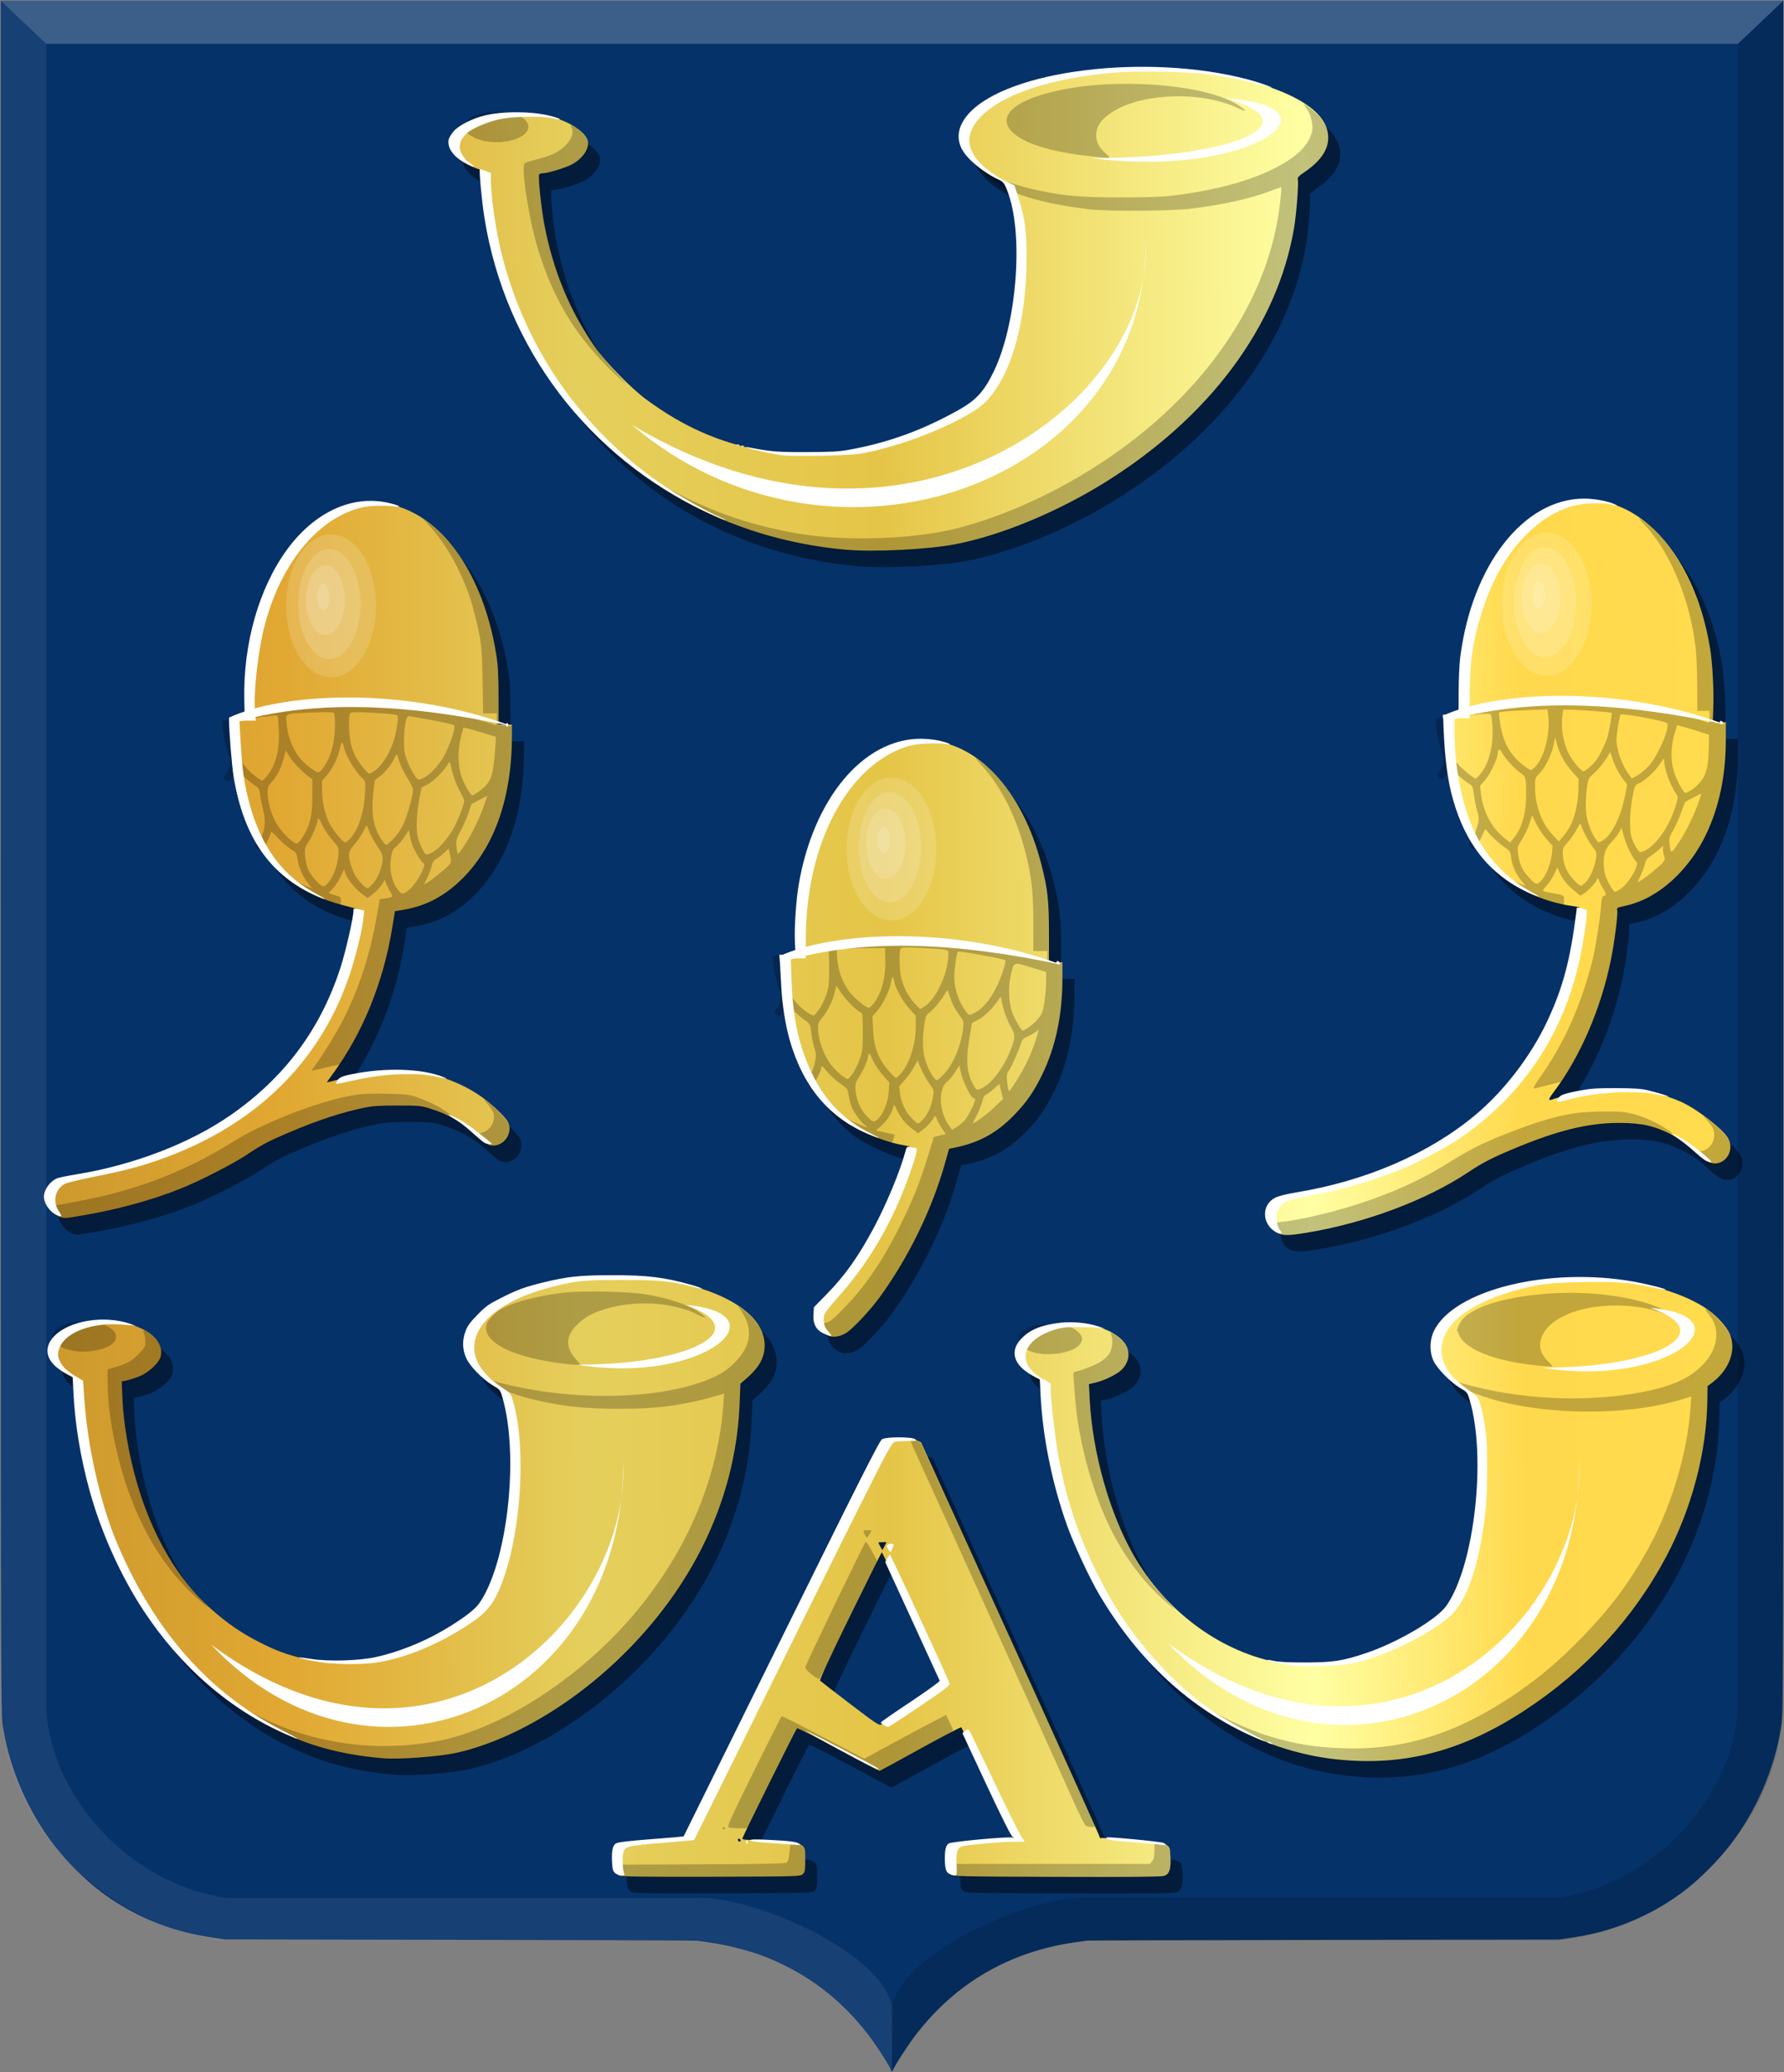 <?xml version="1.0" encoding="UTF-8" standalone="no"?>
<!-- Created with Inkscape (http://www.inkscape.org/) -->

<svg
   xmlns:dc="http://purl.org/dc/elements/1.1/"
   xmlns:cc="http://creativecommons.org/ns#"
   xmlns:rdf="http://www.w3.org/1999/02/22-rdf-syntax-ns#"
   xmlns:svg="http://www.w3.org/2000/svg"
   xmlns="http://www.w3.org/2000/svg"
   xmlns:xlink="http://www.w3.org/1999/xlink"
   xmlns:sodipodi="http://sodipodi.sourceforge.net/DTD/sodipodi-0.dtd"
   xmlns:inkscape="http://www.inkscape.org/namespaces/inkscape"
   width="369.5"
   height="428.969"
   id="svg5470"
   version="1.1"
   inkscape:version="0.48.4 r9939"
   sodipodi:docname="pruttel.svg">
  <rect width="100%" height="100%" fill="#808080" stroke="none"/>
  <defs
     id="defs5472">
    <linearGradient
       id="linearGradient4070-9-0-5">
      <stop
         style="stop-color:#a3a3a3;stop-opacity:1;"
         offset="0"
         id="stop4072-5-5-3" />
      <stop
         style="stop-color:#b0b0b0;stop-opacity:1;"
         offset="0.143"
         id="stop4074-5-2-2" />
      <stop
         id="stop4076-40-4-9"
         offset="0.321"
         style="stop-color:#d1d1d1;stop-opacity:1;" />
      <stop
         style="stop-color:#bdbdbd;stop-opacity:1;"
         offset="0.5"
         id="stop4078-3-2-7" />
      <stop
         id="stop4080-4-3-3"
         offset="0.75"
         style="stop-color:#e5e5e5;stop-opacity:1;" />
      <stop
         style="stop-color:#cccccc;stop-opacity:1;"
         offset="0.875"
         id="stop4082-1-8-7" />
      <stop
         id="stop4084-2-5-4"
         offset="1"
         style="stop-color:#cccccc;stop-opacity:1;" />
    </linearGradient>
    <linearGradient
       gradientUnits="userSpaceOnUse"
       y2="148.853"
       x2="320.714"
       y1="148.853"
       x1="309.286"
       id="linearGradient5702"
       xlink:href="#linearGradient4070-9-0-5"
       inkscape:collect="always" />
    <linearGradient
       id="linearGradient4053-4">
      <stop
         style="stop-color:#cc992d;stop-opacity:1;"
         offset="0"
         id="stop4055-9" />
      <stop
         style="stop-color:#e1a832;stop-opacity:1;"
         offset="0.143"
         id="stop4057-8" />
      <stop
         id="stop4059-2"
         offset="0.321"
         style="stop-color:#e5cf5c;stop-opacity:1;" />
      <stop
         style="stop-color:#e5c547;stop-opacity:1;"
         offset="0.5"
         id="stop4061-4" />
      <stop
         id="stop4063-5"
         offset="0.75"
         style="stop-color:#ffffa3;stop-opacity:1;" />
      <stop
         style="stop-color:#ffd94d;stop-opacity:1;"
         offset="0.875"
         id="stop4065-2" />
      <stop
         id="stop4067-9"
         offset="1"
         style="stop-color:#ffdb4e;stop-opacity:1;" />
    </linearGradient>
    <linearGradient
       inkscape:collect="always"
       xlink:href="#linearGradient4053-4"
       id="linearGradient6061"
       x1="186.234"
       y1="507.661"
       x2="536.88"
       y2="504.977"
       gradientUnits="userSpaceOnUse" />
  </defs>
  <sodipodi:namedview
     id="base"
     pagecolor="#ffffff"
     bordercolor="#666666"
     borderopacity="1.0"
     inkscape:pageopacity="0.0"
     inkscape:pageshadow="2"
     inkscape:zoom="0.7"
     inkscape:cx="236.62005"
     inkscape:cy="169.30143"
     inkscape:document-units="px"
     inkscape:current-layer="layer1"
     showgrid="false"
     fit-margin-top="0"
     fit-margin-left="0"
     fit-margin-right="0"
     fit-margin-bottom="0"
     inkscape:window-width="1600"
     inkscape:window-height="837"
     inkscape:window-x="-8"
     inkscape:window-y="-8"
     inkscape:window-maximized="1" />
  <g
     inkscape:label="Laag 1"
     inkscape:groupmode="layer"
     id="layer1"
     transform="translate(-178.094,-303.625)">
    <path
       inkscape:connector-curvature="0"
       id="path15028-58-75"
       d="m 362.667,732.267 c 0,-0.472 -2.878,-4.997 -4.676,-7.351 -5.586,-7.318 -12.463,-12.594 -20.887,-16.024 -3.488,-1.42 -8.182,-2.644 -12.33,-3.214 -0.959,-0.132 -1.988,-0.276 -2.286,-0.322 -0.299,-0.045 -22.41,-0.119 -49.139,-0.163 l -48.598,-0.081 -1.744,-0.255 c -2.594,-0.379 -4.303,-0.701 -6.245,-1.177 -6.232,-1.527 -12.463,-4.475 -17.633,-8.344 -3.376,-2.526 -7.179,-6.309 -9.935,-9.881 -5.257,-6.816 -9.059,-15.538 -10.399,-23.855 -0.564,-3.499 -0.531,7.474 -0.536,-181.006 l 0,-176.821 184.589,0 184.588,0 0,176.821 c 0,188.481 0.03,177.507 -0.534,181.006 -1.341,8.317 -5.143,17.039 -10.399,23.855 -2.755,3.573 -6.559,7.355 -9.935,9.881 -5.176,3.873 -11.394,6.815 -17.633,8.344 -1.942,0.476 -3.651,0.798 -6.245,1.177 l -1.744,0.255 -48.598,0.081 c -26.729,0.045 -48.842,0.118 -49.139,0.163 -0.298,0.045 -1.326,0.19 -2.286,0.322 -13.595,1.867 -24.998,8.472 -33.217,19.238 -1.625,2.129 -4.37,6.396 -4.711,7.324 -0.094,0.257 -0.326,0.277 -0.326,0.028 z"
       style="fill:#053269;fill-opacity:1" />
    <path
       sodipodi:nodetypes="cccccccccccc"
       inkscape:connector-curvature="0"
       id="path15042-78-3"
       d="m 178.259,303.774 9.417,8.938 0,344.465 c 0.679,17.172 16.14,36.158 37.22,39.317 l 98.499,0 c 11.805,0 39.565,12.248 39.565,23.844 l -0.127,12.032 C 352.073,713.362 336.887,706.866 322.41,705.276 l 0,0 -97.507,0 C 201.442,702.983 179.572,683.023 178.266,657.178 z"
       style="opacity:0.385;fill:#ffffff;fill-opacity:0.184;stroke:#000000;stroke-width:0.12px;stroke-linecap:butt;stroke-linejoin:miter;stroke-opacity:0" />
    <path
       sodipodi:nodetypes="cccccccccccc"
       inkscape:connector-curvature="0"
       id="path15042-7-9-4"
       d="m 547.444,303.772 -9.417,8.938 0,344.465 c -0.679,17.172 -16.139,36.158 -37.22,39.317 l -98.499,0 c -11.805,0 -39.565,12.248 -39.565,23.844 l 0.127,12.032 c 10.76,-19.008 25.946,-25.504 40.423,-27.094 l 0.008,0 97.507,0 c 23.461,-2.293 45.331,-22.253 46.637,-48.098 z"
       style="opacity:0.194;fill:#000000;fill-opacity:0.759;stroke:#000000;stroke-width:0.12px;stroke-linecap:butt;stroke-linejoin:miter;stroke-opacity:0" />
    <path
       inkscape:connector-curvature="0"
       id="path15070-7-3"
       d="m 547.455,303.774 -9.428,8.938 -350.352,0 -9.417,-8.938 z"
       style="fill:#ffffff;fill-opacity:0.222;stroke:#000000;stroke-width:0.12px;stroke-linecap:butt;stroke-linejoin:miter;stroke-opacity:0" />
    <path
       style="fill:#000000;fill-opacity:0.434"
       d="m 308.849,695.316 c -0.312,-0.157 -0.643,-0.654 -0.782,-1.172 -0.268,-0.998 -0.285,-3.307 -0.032,-4.272 0.305,-1.164 1.179,-1.363 8.125,-1.85 3.568,-0.25 6.503,-0.47 6.521,-0.489 0.018,-0.019 9.139,-18.445 20.268,-40.948 13.608,-27.515 20.426,-41.053 20.818,-41.338 0.428,-0.311 1.231,-0.449 3.021,-0.518 2.028,-0.078 2.615,-0.012 3.495,0.394 l 1.058,0.487 18.561,40.796 c 10.209,22.438 18.531,40.899 18.495,41.025 -0.036,0.126 0.024,0.172 0.133,0.102 0.11,-0.07 3.165,0.137 6.788,0.46 7.838,0.699 7.547,0.567 7.689,3.484 0.124,2.555 -0.226,3.556 -1.364,3.898 -0.607,0.183 -7.623,0.243 -22.255,0.192 -20.62,-0.072 -21.386,-0.091 -21.876,-0.55 -0.45,-0.422 -0.507,-0.752 -0.507,-2.935 0,-3.677 -0.492,-3.43 8.147,-4.101 3.677,-0.286 5.222,-0.323 5.446,-0.13 0.308,0.265 0.63,0.131 0.63,-0.26 0,-0.11 -0.144,-0.143 -0.321,-0.073 -0.224,0.089 -1.943,-3.328 -5.692,-11.311 -2.954,-6.291 -5.44,-11.515 -5.525,-11.608 -0.084,-0.093 -3.896,1.9 -8.47,4.429 -4.574,2.529 -8.393,4.601 -8.487,4.603 -0.094,0.003 -3.929,-2.029 -8.523,-4.514 -4.594,-2.486 -8.443,-4.425 -8.553,-4.309 -0.299,0.314 -11.318,22.531 -11.318,22.819 0,0.136 0.352,0.248 0.783,0.248 0.431,2.3e-4 2.573,0.113 4.761,0.25 7.759,0.488 7.473,0.336 7.473,3.967 0,2.173 -0.057,2.503 -0.507,2.925 -0.489,0.458 -1.188,0.478 -18.983,0.524 -12.958,0.034 -18.637,-0.034 -19.017,-0.225 z m 25.033,-7.516 c -0.309,-0.321 -0.623,-0.073 -0.394,0.311 0.089,0.149 0.272,0.2 0.407,0.113 0.165,-0.105 0.161,-0.245 -0.012,-0.425 z m 35.832,-28.136 c 3.348,-2.231 6.087,-4.131 6.088,-4.223 0.002,-0.45 -12.439,-27.204 -12.585,-27.06 -0.093,0.092 -3.059,6.052 -6.591,13.245 -4.265,8.687 -6.34,13.162 -6.181,13.327 0.132,0.137 2.935,2.303 6.229,4.814 5.369,4.092 6.039,4.533 6.471,4.259 0.265,-0.168 3.221,-2.131 6.569,-4.362 z m -5.895,-32.629 0.373,-0.762 -0.825,0 c -0.454,0 -0.825,0.039 -0.825,0.087 0,0.2 0.765,1.601 0.831,1.522 0.04,-0.047 0.24,-0.429 0.446,-0.848 z m 94.864,44.333 c -24.912,-2.135 -46.556,-20.671 -56.566,-48.442 -2.983,-8.275 -4.713,-16.656 -5.393,-26.12 l -0.288,-4.012 -1.415,-0.689 c -3.888,-1.893 -4.843,-5.195 -2.25,-7.782 4.685,-4.676 16.872,-4.278 20.703,0.677 1.366,1.766 1.034,4.196 -0.79,5.787 -1.026,0.895 -3.458,2.052 -5.155,2.453 l -1.417,0.335 0.162,3.123 c 0.576,11.077 4.067,23.49 9.074,32.26 6.468,11.33 17.451,19.621 29.275,22.101 1.67,0.35 3.279,0.455 6.991,0.454 5.523,-0.003 7.919,-0.397 13.017,-2.149 5.895,-2.026 14.172,-6.948 16.103,-9.574 3.59,-4.883 6.062,-15.317 6.363,-26.854 0.159,-6.088 -0.132,-10.065 -1.004,-13.739 -0.798,-3.362 -0.915,-3.592 -2.219,-4.377 -5.647,-3.397 -7.678,-7.699 -5.649,-11.969 2.318,-4.879 10.119,-8.83 20.757,-10.513 3.549,-0.561 11.457,-0.758 15.441,-0.385 8.173,0.767 15.413,3.034 19.994,6.263 1.781,1.256 3.768,3.479 4.404,4.93 1.425,3.248 0.03,7.294 -3.442,9.979 l -1.143,0.884 -0.035,2.905 c -0.129,10.655 -3.204,22.351 -8.509,32.362 -6.764,12.765 -16.812,23.671 -29.356,31.862 -12.56,8.202 -24.249,11.378 -37.651,10.23 z m -199.071,-0.377 c -8.774,-0.785 -15.567,-2.684 -22.78,-6.368 -15.915,-8.129 -28.612,-23.578 -35.455,-43.14 -2.784,-7.959 -4.677,-17.593 -5.082,-25.863 l -0.157,-3.201 -1.373,-0.718 c -2.555,-1.337 -3.855,-2.979 -3.855,-4.873 0,-4.594 9.104,-7.706 16.538,-5.654 4.512,1.246 6.981,3.759 6.442,6.559 -0.27,1.4 -2.497,3.486 -4.567,4.277 -0.944,0.361 -2.125,0.735 -2.626,0.833 l -0.91,0.177 0.138,3.275 c 0.223,5.287 1.306,11.689 2.952,17.45 3.18,11.126 8.482,20.222 15.313,26.272 3.477,3.08 6.367,5.064 10.231,7.025 3.469,1.76 5.79,2.604 9.401,3.416 3.264,0.734 10.914,0.796 14.222,0.116 6.422,-1.322 12.661,-4.05 18.671,-8.165 3.149,-2.156 4.05,-3.225 5.577,-6.617 4.449,-9.882 5.925,-29.171 2.973,-38.854 l -0.59,-1.934 -1.745,-1.072 c -2.161,-1.328 -4.256,-3.46 -5.106,-5.197 -3.538,-7.234 5.243,-14.439 20.596,-16.899 3.96,-0.634 12.613,-0.767 16.851,-0.258 14.336,1.722 23.729,7.265 23.692,13.981 -0.014,2.522 -1.115,4.521 -3.756,6.823 l -1.28,1.116 -0.145,3.911 c -0.67,18.132 -8.194,35.341 -21.737,49.715 -10.666,11.321 -24.141,19.714 -36.35,22.639 -3.793,0.909 -12.352,1.563 -16.084,1.229 z m 92.668,-87.392 c -2.252,-0.849 -3.311,-3.089 -2.501,-5.295 0.139,-0.379 1.365,-1.82 2.723,-3.201 5.316,-5.405 10.726,-14.363 14.115,-23.37 1.151,-3.059 2.513,-7.27 2.381,-7.358 -0.037,-0.025 -0.826,-0.188 -1.754,-0.363 -4.166,-0.786 -9.544,-3.157 -12.619,-5.562 -7.549,-5.904 -11.848,-16.989 -11.848,-30.547 l 0,-2.883 1.601,0 1.602,0 -0.163,-2.231 c -0.237,-3.262 0.246,-9.554 1.057,-13.756 2.328,-12.06 8.105,-21.662 15.725,-26.14 3.015,-1.771 5.941,-2.579 9.368,-2.584 10.788,-0.017 20.369,10.144 24.335,25.809 1.281,5.06 1.546,7.464 1.551,14.094 l 0.004,6.057 1.386,2.5e-4 1.386,2.5e-4 0,3.257 c 0,7.609 -1.385,14.219 -4.186,19.974 -1.69,3.473 -3.203,5.668 -5.692,8.258 -3.595,3.742 -7.261,5.781 -12.283,6.831 l -1.31,0.274 -0.884,3.123 c -2.686,9.49 -7.525,19.388 -13.494,27.603 -1.869,2.572 -5.191,6.152 -6.703,7.223 -1.186,0.84 -2.78,1.17 -3.798,0.787 z m 92.961,-21.312 c -1.123,-0.593 -1.733,-1.532 -1.881,-2.891 -0.165,-1.517 0.038,-2.235 0.929,-3.287 0.867,-1.023 1.968,-1.404 5.756,-1.992 8.097,-1.258 17.276,-4.235 24.467,-7.935 4.388,-2.258 6.842,-3.806 10.261,-6.472 12.651,-9.865 20.423,-23.868 22.513,-40.559 0.206,-1.649 0.424,-3.297 0.484,-3.663 0.103,-0.633 0.048,-0.673 -1.147,-0.836 -10.181,-1.39 -18.231,-7.138 -22.346,-15.953 -2.512,-5.382 -4.09,-13.358 -4.097,-20.703 l -0.002,-2.685 1.557,0 1.558,0 0.007,-4.434 c 0.01,-6.343 0.572,-10.713 2.059,-15.996 2.971,-10.554 8.641,-18.578 15.671,-22.177 14.567,-7.459 29.924,5.514 33.729,28.494 0.502,3.031 0.818,8.843 0.676,12.428 l -0.116,2.935 1.356,0 1.356,0 -0.004,3.809 c -0.007,7.291 -1.411,13.891 -4.153,19.545 -3.582,7.385 -9.765,12.955 -16.091,14.496 -0.994,0.242 -1.935,0.474 -2.09,0.514 -0.155,0.041 -0.226,0.3 -0.156,0.576 0.178,0.705 -0.567,6.579 -1.282,10.116 -2.079,10.275 -6.4,20.26 -11.931,27.57 -1.191,1.574 -1.158,1.828 0.172,1.304 0.36,-0.142 2.238,-0.598 4.174,-1.015 4.64,-0.999 10.93,-1.27 14.564,-0.628 2.664,0.471 5.61,1.379 7.801,2.404 3.205,1.501 8.257,5.431 9.407,7.319 1.181,1.94 0.324,4.462 -1.76,5.175 -1.302,0.445 -2.469,-0.054 -4.467,-1.913 -2.17,-2.019 -3.208,-2.769 -5.392,-3.897 -3.57,-1.845 -6.249,-2.442 -10.952,-2.44 -6.373,0.003 -12.766,1.572 -21.727,5.333 -4.681,1.965 -6.523,2.916 -9.506,4.907 -8.574,5.726 -21.239,10.47 -33.28,12.467 -3.834,0.636 -5.04,0.653 -6.115,0.085 z m -252.281,-3.36 c -1.455,-0.526 -2.772,-2.359 -2.772,-3.86 0,-1.532 1.288,-3.306 2.772,-3.818 0.398,-0.137 2.354,-0.528 4.347,-0.869 27.767,-4.745 47.105,-19.981 54.348,-42.82 1.222,-3.854 2.279,-8.385 2.545,-10.915 l 0.158,-1.505 -2.978,-0.785 c -8.155,-2.149 -13.769,-6.336 -17.594,-13.123 -2.687,-4.768 -4.543,-11.75 -4.899,-18.436 -0.077,-1.439 -0.196,-3.6 -0.264,-4.802 l -0.125,-2.186 1.643,0 1.643,0 -0.089,-3.31 c -0.163,-6.029 0.837,-13.166 2.634,-18.788 4.455,-13.944 13.445,-22.603 23.476,-22.612 12.27,-0.011 22.597,12.738 25.592,31.595 0.332,2.089 0.437,4.141 0.439,8.556 l 0.003,5.808 1.386,6e-5 1.386,6e-5 -0.002,2.56 c -0.01,12.079 -3.363,22.051 -9.64,28.672 -3.778,3.985 -7.881,6.259 -12.775,7.08 l -1.807,0.303 -0.547,3.362 c -1.847,11.352 -6.101,21.821 -12.311,30.291 -0.685,0.935 -1.246,1.727 -1.246,1.76 0,0.033 1.166,-0.242 2.591,-0.611 6.242,-1.618 12.467,-2.118 17.134,-1.377 4.535,0.72 9.149,2.642 12.774,5.322 1.97,1.456 4.558,3.969 5,4.854 1.2,2.405 -1.004,5.367 -3.616,4.859 -0.503,-0.098 -1.452,-0.754 -2.576,-1.78 -3.367,-3.075 -5.798,-4.509 -9.821,-5.791 -1.947,-0.621 -2.389,-0.664 -6.783,-0.671 -3.561,-0.005 -5.227,0.101 -6.87,0.438 -4.653,0.955 -9.704,2.607 -15.546,5.085 -4.251,1.803 -5.908,2.672 -8.68,4.552 -2.888,1.958 -10.005,5.6 -14.102,7.215 -5.983,2.359 -12.674,4.19 -19.799,5.418 -4.048,0.698 -4.013,0.695 -5.029,0.328 z M 355.673,420.831 c -24.488,-2.23 -45.673,-14.094 -59.759,-33.47 -2.778,-3.821 -4.658,-6.879 -6.68,-10.866 -4.938,-9.736 -8.01,-20.881 -8.601,-31.193 l -0.17,-2.962 -1.465,-0.549 c -1.943,-0.728 -3.049,-1.462 -4.075,-2.704 -0.706,-0.854 -0.848,-1.221 -0.848,-2.186 0,-0.959 0.143,-1.332 0.825,-2.158 2.93,-3.547 12.712,-5.24 19.984,-3.458 3.762,0.922 7.121,3.189 7.462,5.037 0.293,1.589 -1.135,3.607 -3.401,4.804 -1.219,0.645 -4.933,1.771 -5.839,1.771 -0.375,0 -0.751,0.116 -0.835,0.257 -0.255,0.427 0.363,6.653 1,10.073 1.794,9.633 5.351,18.299 10.526,25.642 2.209,3.135 7.618,8.656 10.657,10.88 7.786,5.695 14.895,8.826 24.224,10.67 2.417,0.478 3.592,0.548 9.161,0.55 6.78,0.003 8.588,-0.192 13.861,-1.487 8.262,-2.029 18.924,-6.917 21.866,-10.026 4.543,-4.8 7.685,-15.434 8.077,-27.337 0.208,-6.316 -0.398,-11.201 -1.893,-15.257 l -0.703,-1.906 -1.49,-0.67 c -3.483,-1.566 -6.769,-4.538 -7.511,-6.795 -0.858,-2.609 -0.279,-4.491 2.139,-6.956 9.301,-9.48 40.995,-12.416 60.871,-5.638 8.395,2.863 12.586,6.39 12.631,10.63 0.027,2.569 -1.692,5.015 -5.122,7.29 -0.949,0.629 -1.26,0.975 -1.177,1.306 0.203,0.806 -0.275,7.069 -0.765,10.024 -3.382,20.379 -17.554,39.396 -39.434,52.916 -9.864,6.095 -21.364,10.827 -30.71,12.634 -5.702,1.103 -16.981,1.664 -22.804,1.133 z"
       id="path4845"
       inkscape:connector-curvature="0" />
    <path
       style="fill:url(#linearGradient6061);fill-opacity:1"
       d="m 306.357,691.9 c -0.312,-0.157 -0.643,-0.654 -0.782,-1.172 -0.268,-0.998 -0.285,-3.307 -0.032,-4.272 0.305,-1.164 1.179,-1.363 8.125,-1.85 3.568,-0.25 6.503,-0.47 6.521,-0.489 0.018,-0.019 9.139,-18.445 20.268,-40.948 13.608,-27.515 20.426,-41.053 20.818,-41.338 0.428,-0.311 1.231,-0.449 3.021,-0.518 2.028,-0.078 2.615,-0.012 3.495,0.394 l 1.058,0.487 18.561,40.796 c 10.209,22.438 18.531,40.899 18.495,41.025 -0.036,0.126 0.024,0.172 0.133,0.102 0.11,-0.07 3.165,0.137 6.788,0.46 7.838,0.699 7.547,0.567 7.689,3.484 0.124,2.555 -0.226,3.556 -1.364,3.898 -0.607,0.183 -7.623,0.243 -22.255,0.192 -20.62,-0.072 -21.386,-0.091 -21.876,-0.55 -0.45,-0.422 -0.507,-0.752 -0.507,-2.935 0,-3.677 -0.492,-3.43 8.147,-4.101 3.677,-0.286 5.222,-0.323 5.446,-0.13 0.308,0.265 0.63,0.131 0.63,-0.26 0,-0.11 -0.144,-0.143 -0.321,-0.073 -0.224,0.089 -1.943,-3.328 -5.692,-11.311 -2.954,-6.291 -5.44,-11.515 -5.525,-11.608 -0.084,-0.093 -3.896,1.9 -8.47,4.429 -4.574,2.529 -8.393,4.601 -8.487,4.603 -0.094,0.003 -3.929,-2.029 -8.523,-4.514 -4.594,-2.486 -8.443,-4.425 -8.553,-4.309 -0.299,0.314 -11.318,22.531 -11.318,22.819 0,0.136 0.352,0.248 0.783,0.249 0.431,2.3e-4 2.573,0.113 4.761,0.25 7.759,0.488 7.473,0.336 7.473,3.967 0,2.173 -0.057,2.503 -0.507,2.925 -0.489,0.458 -1.188,0.478 -18.983,0.524 -12.957,0.034 -18.637,-0.033 -19.017,-0.225 z m 25.033,-7.516 c -0.309,-0.321 -0.623,-0.073 -0.394,0.311 0.089,0.149 0.272,0.2 0.407,0.113 0.165,-0.105 0.161,-0.245 -0.012,-0.425 z m 35.832,-28.136 c 3.348,-2.231 6.087,-4.131 6.088,-4.223 0.002,-0.45 -12.439,-27.204 -12.585,-27.06 -0.093,0.092 -3.059,6.052 -6.591,13.245 -4.265,8.687 -6.34,13.162 -6.181,13.327 0.132,0.137 2.935,2.303 6.229,4.814 5.369,4.092 6.039,4.533 6.471,4.259 0.265,-0.168 3.221,-2.131 6.569,-4.362 z m -5.895,-32.629 0.373,-0.762 -0.825,0 c -0.454,0 -0.825,0.039 -0.825,0.087 0,0.2 0.765,1.601 0.831,1.522 0.04,-0.047 0.24,-0.428 0.446,-0.848 z m 94.864,44.333 c -24.912,-2.135 -46.556,-20.671 -56.566,-48.442 -2.983,-8.275 -4.713,-16.656 -5.393,-26.12 l -0.288,-4.012 -1.415,-0.689 c -3.888,-1.893 -4.843,-5.195 -2.25,-7.782 4.685,-4.676 16.872,-4.278 20.703,0.677 1.366,1.766 1.034,4.196 -0.79,5.787 -1.026,0.895 -3.458,2.052 -5.155,2.453 l -1.417,0.335 0.162,3.123 c 0.576,11.077 4.067,23.49 9.074,32.26 6.468,11.33 17.451,19.621 29.274,22.101 1.67,0.35 3.279,0.455 6.991,0.454 5.523,-0.003 7.919,-0.397 13.017,-2.149 5.895,-2.026 14.172,-6.948 16.103,-9.574 3.59,-4.883 6.062,-15.317 6.363,-26.854 0.159,-6.088 -0.132,-10.065 -1.004,-13.739 -0.798,-3.362 -0.915,-3.592 -2.219,-4.377 -5.647,-3.397 -7.678,-7.699 -5.649,-11.969 2.318,-4.879 10.119,-8.83 20.757,-10.513 3.549,-0.561 11.457,-0.758 15.441,-0.385 8.173,0.767 15.413,3.034 19.994,6.263 1.781,1.256 3.768,3.479 4.404,4.93 1.425,3.248 0.03,7.294 -3.442,9.979 l -1.143,0.884 -0.035,2.905 c -0.129,10.655 -3.204,22.351 -8.509,32.362 -6.764,12.765 -16.812,23.671 -29.356,31.862 -12.56,8.202 -24.249,11.378 -37.651,10.23 z m -199.071,-0.377 c -8.774,-0.785 -15.567,-2.684 -22.78,-6.368 -15.915,-8.129 -28.612,-23.578 -35.455,-43.14 -2.784,-7.959 -4.677,-17.593 -5.082,-25.863 l -0.157,-3.201 -1.373,-0.718 c -2.555,-1.337 -3.855,-2.979 -3.855,-4.873 0,-4.594 9.104,-7.706 16.538,-5.654 4.512,1.246 6.981,3.759 6.442,6.559 -0.27,1.4 -2.497,3.486 -4.567,4.277 -0.944,0.361 -2.125,0.735 -2.626,0.833 l -0.91,0.177 0.138,3.275 c 0.223,5.287 1.306,11.689 2.952,17.45 3.18,11.126 8.482,20.222 15.313,26.272 3.477,3.08 6.367,5.064 10.231,7.025 3.469,1.76 5.79,2.604 9.401,3.416 3.264,0.734 10.914,0.796 14.222,0.116 6.422,-1.322 12.661,-4.05 18.671,-8.165 3.149,-2.156 4.05,-3.225 5.577,-6.617 4.449,-9.882 5.925,-29.171 2.973,-38.854 l -0.59,-1.934 -1.745,-1.072 c -2.161,-1.328 -4.256,-3.46 -5.106,-5.197 -3.538,-7.234 5.243,-14.439 20.596,-16.899 3.96,-0.634 12.613,-0.767 16.851,-0.258 14.336,1.722 23.729,7.265 23.692,13.981 -0.015,2.522 -1.115,4.521 -3.757,6.823 l -1.28,1.116 -0.145,3.911 c -0.67,18.132 -8.194,35.341 -21.737,49.715 -10.666,11.321 -24.141,19.714 -36.35,22.639 -3.793,0.909 -12.352,1.563 -16.084,1.229 z m 92.668,-87.392 c -2.252,-0.849 -3.311,-3.089 -2.501,-5.295 0.139,-0.379 1.365,-1.82 2.723,-3.201 5.316,-5.405 10.726,-14.363 14.115,-23.37 1.151,-3.059 2.513,-7.27 2.381,-7.358 -0.037,-0.025 -0.826,-0.188 -1.754,-0.363 -4.166,-0.786 -9.544,-3.157 -12.619,-5.562 -7.549,-5.904 -11.848,-16.989 -11.848,-30.547 l 0,-2.883 1.601,0 1.602,0 -0.163,-2.231 c -0.237,-3.262 0.246,-9.554 1.057,-13.756 2.328,-12.06 8.105,-21.662 15.725,-26.14 3.015,-1.771 5.941,-2.579 9.368,-2.584 10.788,-0.017 20.369,10.144 24.335,25.809 1.281,5.06 1.546,7.464 1.551,14.094 l 0.004,6.057 1.386,0 1.386,0 0,3.257 c 0,7.609 -1.385,14.219 -4.186,19.974 -1.69,3.473 -3.203,5.669 -5.692,8.258 -3.595,3.742 -7.261,5.781 -12.283,6.831 l -1.31,0.274 -0.884,3.123 c -2.686,9.49 -7.525,19.388 -13.494,27.603 -1.869,2.572 -5.191,6.152 -6.703,7.223 -1.185,0.84 -2.78,1.17 -3.798,0.787 z m 92.961,-21.312 c -1.123,-0.593 -1.733,-1.532 -1.881,-2.891 -0.165,-1.517 0.038,-2.235 0.929,-3.287 0.867,-1.023 1.968,-1.404 5.756,-1.992 8.097,-1.258 17.276,-4.235 24.467,-7.935 4.388,-2.258 6.842,-3.806 10.261,-6.472 12.651,-9.865 20.423,-23.868 22.513,-40.559 0.206,-1.649 0.424,-3.297 0.484,-3.663 0.103,-0.633 0.048,-0.673 -1.147,-0.836 -10.181,-1.39 -18.231,-7.137 -22.346,-15.953 -2.512,-5.382 -4.09,-13.358 -4.097,-20.703 l -0.002,-2.685 1.557,0 1.558,0 0.007,-4.434 c 0.01,-6.343 0.572,-10.713 2.059,-15.996 2.971,-10.554 8.641,-18.578 15.671,-22.177 14.567,-7.459 29.924,5.514 33.729,28.494 0.502,3.031 0.818,8.843 0.676,12.428 l -0.116,2.935 1.356,0 1.356,0 -0.004,3.809 c -0.007,7.291 -1.411,13.891 -4.153,19.545 -3.582,7.385 -9.765,12.955 -16.091,14.496 -0.994,0.242 -1.935,0.474 -2.09,0.514 -0.155,0.041 -0.226,0.3 -0.156,0.576 0.178,0.705 -0.567,6.579 -1.282,10.116 -2.079,10.275 -6.4,20.26 -11.931,27.57 -1.191,1.574 -1.158,1.828 0.172,1.304 0.36,-0.142 2.238,-0.598 4.174,-1.015 4.64,-0.999 10.93,-1.27 14.564,-0.628 2.664,0.471 5.61,1.379 7.801,2.404 3.205,1.501 8.257,5.431 9.407,7.319 1.181,1.94 0.324,4.462 -1.76,5.175 -1.302,0.445 -2.469,-0.054 -4.467,-1.913 -2.17,-2.018 -3.208,-2.769 -5.392,-3.897 -3.57,-1.845 -6.249,-2.442 -10.952,-2.44 -6.373,0.003 -12.766,1.572 -21.727,5.333 -4.681,1.965 -6.523,2.916 -9.506,4.907 -8.574,5.726 -21.239,10.47 -33.28,12.467 -3.834,0.636 -5.04,0.653 -6.115,0.085 z m -252.281,-3.36 c -1.455,-0.526 -2.772,-2.359 -2.772,-3.86 0,-1.532 1.288,-3.306 2.772,-3.818 0.398,-0.137 2.354,-0.528 4.347,-0.869 27.767,-4.745 47.105,-19.981 54.348,-42.82 1.222,-3.854 2.279,-8.385 2.545,-10.915 l 0.158,-1.505 -2.978,-0.785 c -8.155,-2.149 -13.769,-6.336 -17.594,-13.123 -2.687,-4.768 -4.543,-11.75 -4.899,-18.436 -0.077,-1.439 -0.196,-3.6 -0.264,-4.802 l -0.125,-2.186 1.643,0 1.643,0 -0.089,-3.31 c -0.163,-6.029 0.837,-13.166 2.634,-18.788 4.455,-13.944 13.445,-22.603 23.476,-22.612 12.27,-0.011 22.597,12.738 25.592,31.595 0.332,2.089 0.437,4.141 0.439,8.556 l 0.003,5.808 1.386,5e-5 1.386,8e-5 -0.002,2.56 c -0.009,12.079 -3.363,22.051 -9.64,28.672 -3.778,3.985 -7.881,6.259 -12.775,7.08 l -1.807,0.303 -0.547,3.362 c -1.847,11.352 -6.101,21.821 -12.311,30.291 -0.685,0.935 -1.246,1.727 -1.246,1.76 0,0.033 1.166,-0.242 2.591,-0.611 6.242,-1.618 12.467,-2.118 17.134,-1.377 4.535,0.72 9.149,2.642 12.774,5.322 1.97,1.456 4.558,3.969 5,4.854 1.2,2.405 -1.004,5.367 -3.616,4.859 -0.503,-0.098 -1.452,-0.754 -2.576,-1.78 -3.367,-3.075 -5.798,-4.509 -9.821,-5.791 -1.947,-0.621 -2.389,-0.664 -6.783,-0.671 -3.561,-0.005 -5.227,0.101 -6.87,0.438 -4.653,0.955 -9.704,2.607 -15.546,5.085 -4.251,1.803 -5.908,2.672 -8.68,4.552 -2.888,1.958 -10.005,5.6 -14.102,7.215 -5.983,2.359 -12.674,4.19 -19.799,5.418 -4.048,0.698 -4.013,0.695 -5.029,0.328 z M 353.181,417.414 c -24.489,-2.23 -45.673,-14.094 -59.759,-33.47 -2.778,-3.821 -4.658,-6.879 -6.68,-10.866 -4.938,-9.736 -8.01,-20.881 -8.601,-31.193 l -0.17,-2.962 -1.465,-0.549 c -1.943,-0.728 -3.049,-1.462 -4.075,-2.704 -0.706,-0.854 -0.848,-1.221 -0.848,-2.186 0,-0.959 0.143,-1.332 0.825,-2.158 2.93,-3.547 12.712,-5.24 19.984,-3.458 3.762,0.922 7.121,3.189 7.462,5.037 0.293,1.589 -1.135,3.607 -3.401,4.804 -1.219,0.645 -4.933,1.771 -5.839,1.771 -0.375,0 -0.751,0.116 -0.835,0.257 -0.255,0.427 0.363,6.654 1,10.073 1.794,9.633 5.351,18.299 10.526,25.642 2.209,3.135 7.618,8.656 10.657,10.88 7.786,5.695 14.895,8.826 24.224,10.67 2.417,0.478 3.592,0.548 9.161,0.55 6.78,0.003 8.588,-0.192 13.861,-1.487 8.262,-2.029 18.924,-6.917 21.866,-10.026 4.543,-4.8 7.685,-15.434 8.077,-27.337 0.208,-6.316 -0.398,-11.201 -1.893,-15.257 l -0.703,-1.906 -1.49,-0.67 c -3.483,-1.566 -6.769,-4.538 -7.511,-6.795 -0.858,-2.609 -0.279,-4.491 2.139,-6.956 9.301,-9.48 40.995,-12.416 60.871,-5.638 8.395,2.863 12.586,6.39 12.63,10.63 0.027,2.569 -1.692,5.015 -5.122,7.29 -0.948,0.629 -1.26,0.975 -1.177,1.306 0.203,0.806 -0.275,7.069 -0.765,10.024 -3.382,20.379 -17.554,39.396 -39.434,52.916 -9.863,6.095 -21.364,10.826 -30.71,12.634 -5.702,1.103 -16.981,1.664 -22.804,1.133 z"
       id="path4845-2"
       inkscape:connector-curvature="0" />
    <path
       style="fill:#000000;fill-opacity:0.241"
       d="m 306.789,692.172 c -0.765,-0.297 -1.205,-0.925 -1.205,-1.721 l 0,-0.82 17.56,-0.079 c 14.008,-0.063 17.637,-0.145 17.939,-0.405 0.248,-0.213 0.438,-0.972 0.547,-2.186 0.18,-1.995 0.164,-1.98 1.672,-1.617 1.392,0.334 1.573,0.739 1.573,3.514 0,2.134 -0.058,2.466 -0.507,2.887 -0.489,0.458 -1.184,0.478 -18.863,0.521 -10.095,0.025 -18.518,-0.018 -18.717,-0.095 z m 68.942,-0.003 c -0.791,-0.301 -1.205,-0.919 -1.205,-1.797 l 0,-0.898 20.872,0 20.873,0 0.461,-0.59 c 0.348,-0.446 0.461,-0.987 0.461,-2.22 l 0,-1.63 1.145,0.157 c 1.772,0.243 2.23,0.942 2.23,3.41 0,2.332 -0.291,3.127 -1.274,3.483 -0.757,0.274 -42.851,0.356 -43.562,0.085 z m -47.97,-10.065 c 0,-0.137 0.109,-0.25 0.241,-0.25 0.132,0 0.241,0.112 0.241,0.25 0,0.137 -0.109,0.25 -0.241,0.25 -0.133,0 -0.241,-0.112 -0.241,-0.25 z m 1.247,-0.218 c -0.247,-0.162 0.215,-1.321 2.015,-5.055 2.178,-4.519 8.754,-17.691 8.963,-17.951 0.051,-0.064 3.924,1.89 8.605,4.344 l 8.512,4.461 6,-3.252 c 3.3,-1.789 7.11,-3.828 8.467,-4.531 l 2.467,-1.279 0.727,1.492 c 0.4,0.821 0.727,1.595 0.727,1.72 0,0.126 -3.429,2.113 -7.62,4.416 l -7.62,4.188 -1.6,-0.883 c -0.88,-0.486 -4.682,-2.543 -8.447,-4.571 -5.895,-3.175 -6.884,-3.634 -7.111,-3.3 -0.145,0.213 -2.488,4.892 -5.206,10.398 l -4.942,10.01 -1.808,0.003 c -0.994,0.003 -1.952,-0.092 -2.128,-0.208 z m 74.083,-0.268 c -0.331,-0.141 -1.341,-2.143 -3.235,-6.417 -2.269,-5.12 -26.51,-58.582 -31.842,-70.227 -0.834,-1.822 -1.467,-3.365 -1.406,-3.428 0.256,-0.265 1.924,0.439 2.245,0.947 0.405,0.64 35.794,78.27 35.978,78.924 0.098,0.347 -0.019,0.434 -0.567,0.421 -0.38,-0.009 -0.908,-0.108 -1.173,-0.22 z m 53.112,-13.523 c -10.05,-0.861 -19.748,-4.431 -28.452,-10.473 -4.051,-2.812 -5.784,-4.356 -2.242,-1.997 4.547,3.028 10.766,5.991 15.669,7.466 5.302,1.595 9.343,2.239 15.307,2.439 11.013,0.371 21.045,-2.384 31.337,-8.605 6.924,-4.184 12.293,-8.503 18.211,-14.645 5.588,-5.8 9.03,-10.36 12.859,-17.035 5.103,-8.896 8.677,-20.468 9.34,-30.242 l 0.156,-2.305 -1.541,0.486 c -13.782,4.342 -35.585,3.196 -46.061,-2.421 -0.705,-0.378 -1.348,-0.669 -1.43,-0.648 -0.082,0.021 -0.407,-0.262 -0.723,-0.629 -0.316,-0.368 -0.412,-0.547 -0.213,-0.4 0.199,0.148 1.392,0.566 2.652,0.93 11.387,3.286 25.163,3.994 36.608,1.882 5.598,-1.033 9.253,-2.452 11.852,-4.601 4.168,-3.446 5.243,-8.007 2.679,-11.359 -1.058,-1.383 -1.15,-1.6 -0.536,-1.259 1.212,0.672 3.885,3.602 4.532,4.968 1.604,3.384 0.296,7.415 -3.309,10.205 l -1.143,0.884 -0.035,2.905 c -0.107,8.832 -2.27,18.55 -6.089,27.36 -8.776,20.241 -27.836,38.04 -48.023,44.846 -6.143,2.071 -13.929,2.889 -21.404,2.248 z m -200.317,-0.481 c -11.064,-1.036 -20.936,-4.878 -30.395,-11.828 -3.094,-2.273 -3.53,-2.877 -0.675,-0.934 12.691,8.635 27.565,11.891 42.86,9.382 10.008,-1.642 22.039,-7.973 32.477,-17.088 16.332,-14.262 26.34,-33.298 27.761,-52.807 l 0.163,-2.242 -0.58,0.174 c -7.358,2.204 -12.846,2.984 -20.949,2.979 -6.956,-0.004 -11.073,-0.399 -16.512,-1.581 -5.702,-1.24 -9.95,-2.988 -12.173,-5.009 l -0.844,-0.767 1.085,0.614 c 1.412,0.8 2.875,1.273 6.267,2.025 13.872,3.077 29.685,2.671 39.593,-1.016 2.919,-1.086 4.556,-2.075 6.267,-3.788 3.396,-3.398 3.898,-6.858 1.523,-10.514 l -0.828,-1.276 1.009,0.728 c 1.565,1.13 3.203,3.011 3.921,4.503 1.615,3.357 0.308,7.408 -3.268,10.128 l -1.138,0.865 -0.149,4.191 c -0.652,18.265 -8.524,35.922 -22.441,50.333 -10.26,10.625 -23.633,18.881 -35.096,21.667 -4.875,1.185 -12.753,1.74 -17.879,1.26 z m 166.338,-14.175 c -0.3,-0.396 -0.291,-0.405 0.091,-0.094 0.402,0.326 0.529,0.531 0.331,0.531 -0.05,0 -0.24,-0.197 -0.422,-0.437 z m -75.954,-3.14 c -0.805,-0.61 -1.381,-1.238 -1.386,-1.509 -0.007,-0.434 12.075,-25.521 12.507,-25.969 0.109,-0.113 0.701,0.757 1.315,1.934 l 1.117,2.14 -5.921,12.054 c -3.257,6.63 -5.996,12.13 -6.087,12.224 -0.091,0.094 -0.786,-0.3 -1.544,-0.874 z m 73.574,-14.819 c -4.807,-4.109 -8.967,-9.64 -11.999,-15.953 -3.658,-7.62 -6.373,-17.71 -7.044,-26.181 -0.133,-1.675 -0.288,-3.636 -0.345,-4.357 -0.099,-1.255 -0.076,-1.317 0.542,-1.453 1.383,-0.304 4.151,-1.426 5.168,-2.095 0.588,-0.386 1.316,-1.063 1.619,-1.504 0.649,-0.945 0.892,-2.658 0.529,-3.736 -0.293,-0.872 -0.16,-0.941 0.688,-0.354 1.889,1.307 2.886,2.766 2.886,4.221 0,2.58 -2.735,4.955 -6.776,5.884 l -1.482,0.341 0.163,3.001 c 0.671,12.308 4.58,25.346 10.321,34.427 1.823,2.883 2.895,4.259 5.343,6.857 1.068,1.133 1.89,2.055 1.826,2.048 -0.063,-0.006 -0.712,-0.523 -1.441,-1.146 z m -200.076,-0.249 c -8.725,-7.452 -14.721,-18.423 -17.797,-32.565 -1.037,-4.77 -1.517,-8.535 -1.566,-12.297 l -0.042,-3.254 1.808,-0.549 c 2.428,-0.737 3.235,-1.208 4.746,-2.774 1.178,-1.221 1.28,-1.42 1.28,-2.484 0,-0.636 -0.117,-1.384 -0.261,-1.661 -0.399,-0.772 -0.12,-0.809 0.93,-0.123 3.958,2.589 3.412,6.598 -1.206,8.865 -0.832,0.408 -2.151,0.893 -2.931,1.077 l -1.419,0.335 0.161,3.167 c 0.443,8.718 2.863,18.908 6.377,26.851 2.561,5.789 5.296,10.01 9.158,14.135 1.254,1.34 2.237,2.43 2.184,2.423 -0.053,-0.006 -0.693,-0.522 -1.422,-1.145 z m 137.44,-13.966 c -0.383,-0.871 -0.388,-0.863 0.578,-0.863 l 0.857,0 -0.427,0.749 c -0.521,0.913 -0.649,0.928 -1.008,0.113 z m 32.999,-34.196 c -0.614,-0.677 -0.406,-0.867 0.335,-0.305 0.242,0.184 0.397,0.471 0.343,0.639 -0.063,0.195 -0.308,0.074 -0.678,-0.334 z m -200.413,-0.347 c -0.567,-0.649 -0.494,-0.827 0.204,-0.497 0.331,0.156 0.603,0.435 0.603,0.619 0,0.468 -0.336,0.417 -0.806,-0.122 z m 306.705,-0.432 c -8.494,-0.836 -14.697,-3.205 -16.109,-6.153 l -0.56,-1.171 0.479,-1.122 c 1.404,-3.29 8.492,-5.739 18.661,-6.45 10.51,-0.734 21.543,1.28 25.913,4.732 1.081,0.854 0.987,1.198 -0.128,0.469 -4.827,-3.158 -15.463,-3.661 -21.718,-1.027 -2.908,1.225 -4.693,2.698 -5.511,4.549 -0.879,1.99 -0.443,3.769 1.338,5.46 0.479,0.455 0.821,0.868 0.76,0.918 -0.061,0.05 -1.468,-0.043 -3.125,-0.206 z m -200.799,-0.281 c -11.028,-1.177 -17.834,-4.485 -16.838,-8.184 0.259,-0.961 1.656,-2.426 3.062,-3.211 2.737,-1.529 7.925,-2.861 13.378,-3.434 3.706,-0.39 13.148,-0.181 16.428,0.364 4.658,0.773 8.638,2.064 10.847,3.518 1.968,1.295 2.1,1.763 0.222,0.789 -5.397,-2.8 -13.7,-3.215 -20.109,-1.004 -2.181,0.752 -3.594,1.578 -5.005,2.927 -2.421,2.312 -2.549,4.648 -0.393,7.134 l 1.104,1.272 -0.926,-0.04 c -0.509,-0.022 -1.306,-0.081 -1.77,-0.13 z m 96.836,-2.351 c -2.113,-0.515 -3.548,-1.668 -3.548,-2.85 0,-0.958 0.643,-1.636 2.293,-2.421 1.039,-0.494 1.596,-0.572 4.095,-0.574 3.33,-0.003 4.97,0.44 6.148,1.661 0.918,0.951 0.914,1.721 -0.014,2.683 -1.44,1.492 -5.932,2.243 -8.974,1.501 z m -200.249,-0.628 c -1.718,-0.477 -3.081,-1.417 -3.287,-2.268 -0.251,-1.036 0.354,-1.87 1.961,-2.702 1.385,-0.717 1.58,-0.749 4.58,-0.749 3,0 3.196,0.032 4.58,0.749 1.607,0.833 2.212,1.666 1.961,2.702 -0.5,2.066 -5.965,3.331 -9.795,2.268 z m 157.465,-2.685 c -0.433,-0.13 -1.184,-0.69 -1.667,-1.245 -0.985,-1.131 -1.026,-1.07 1.129,-1.661 0.92,-0.252 1.56,-0.796 4.218,-3.585 4.453,-4.673 8.082,-10.21 11.896,-18.152 2.188,-4.557 3.424,-7.744 5.017,-12.934 l 1.164,-3.795 1.243,-0.288 1.243,-0.288 -0.78,-1.152 c -0.429,-0.634 -0.924,-1.528 -1.099,-1.987 -0.285,-0.745 -0.345,-0.785 -0.56,-0.375 -0.444,0.846 -1.394,1.907 -2.354,2.628 l -0.952,0.714 -1.269,-0.972 c -1.417,-1.085 -2.303,-2.187 -3.15,-3.918 -0.569,-1.164 -0.57,-1.165 -0.739,-0.47 -0.287,1.185 -1.342,2.813 -2.471,3.813 l -1.08,0.957 1.927,0.431 1.927,0.431 -0.212,0.767 c -0.117,0.422 -0.266,0.823 -0.331,0.89 -0.215,0.223 -4.076,-1.153 -6.131,-2.185 -2.146,-1.078 -5.228,-3.174 -5.972,-4.06 l -0.449,-0.535 0.734,0.527 c 0.959,0.689 6.099,3.072 6.604,3.062 0.074,-0.003 -0.21,-0.284 -0.631,-0.629 -0.421,-0.344 -1.2,-1.3 -1.731,-2.123 -0.879,-1.364 -1.047,-1.869 -1.617,-4.865 -0.053,-0.278 -0.698,-0.887 -1.455,-1.374 -0.748,-0.481 -1.927,-1.52 -2.619,-2.31 l -1.258,-1.436 -0.271,0.936 c -0.308,1.066 -1.618,3.309 -1.932,3.309 -0.115,0 -0.393,-0.21 -0.617,-0.467 -0.386,-0.442 -0.369,-0.533 0.329,-1.697 0.406,-0.676 0.878,-1.944 1.05,-2.817 0.278,-1.412 0.264,-1.738 -0.12,-2.946 -0.238,-0.747 -0.496,-1.939 -0.573,-2.648 -0.239,-2.196 -0.327,-2.391 -1.381,-3.081 -0.561,-0.367 -1.631,-1.271 -2.378,-2.008 -1.328,-1.312 -1.361,-1.328 -1.507,-0.726 -0.082,0.338 -0.434,0.966 -0.782,1.394 -0.601,0.74 -0.655,0.758 -1.085,0.355 -0.546,-0.512 -0.574,-0.93 -0.091,-1.345 0.199,-0.171 0.517,-0.856 0.709,-1.524 0.331,-1.157 0.319,-1.286 -0.271,-2.78 -0.508,-1.286 -1.272,-5.096 -1.279,-6.376 0,-0.172 0.206,-0.312 0.46,-0.312 0.254,0 1.583,-0.388 2.953,-0.862 2.875,-0.995 7.169,-1.934 11.651,-2.548 3.89,-0.533 16.354,-0.613 20.61,-0.132 7.341,0.829 15.172,2.438 19.624,4.032 0.783,0.28 1.461,0.51 1.507,0.51 0.046,0 0.083,-0.45 0.083,-0.999 l 0,-0.999 -1.446,0 -1.446,0 0,-5.202 c 0,-6.696 -0.31,-9.789 -1.442,-14.407 -1.923,-7.841 -5.032,-14.174 -9.208,-18.763 -1.639,-1.8 -1.687,-1.883 -0.679,-1.167 7.471,5.303 13.057,16.808 14.467,29.797 0.227,2.087 0.364,10.888 0.184,11.782 -0.048,0.242 0.316,0.355 1.319,0.409 l 1.386,0.075 0,3.563 c 0,7.486 -1.392,14.016 -4.217,19.777 -4.072,8.305 -10.038,13.283 -17.925,14.955 l -1.291,0.274 -0.8,2.873 c -3.247,11.662 -10.334,24.906 -17.255,32.245 -1.112,1.179 -2.488,2.462 -3.058,2.852 -1.194,0.816 -2.715,1.127 -3.849,0.787 z m 28.215,-44.868 c 0.684,-0.808 2.103,-3.674 2.103,-4.249 0,-0.14 -0.135,-0.256 -0.301,-0.257 -0.56,-0.003 -2.226,-3.379 -2.672,-5.414 l -0.302,-1.378 -0.889,1.387 c -0.489,0.763 -1.214,1.636 -1.611,1.941 -1.939,1.485 -1.742,6.262 0.376,9.14 l 0.612,0.832 0.975,-0.568 c 0.536,-0.312 1.306,-0.958 1.71,-1.435 z m -8.743,-0.07 c 1,-1.037 1.845,-2.923 2.115,-4.719 0.206,-1.367 0.187,-1.441 -0.606,-2.498 -0.884,-1.177 -2.468,-4.334 -2.487,-4.954 -0.007,-0.21 -0.326,0.249 -0.71,1.019 -0.384,0.771 -1.261,2.039 -1.949,2.819 l -1.251,1.418 0.162,1.425 c 0.219,1.932 1.089,3.796 2.408,5.163 0.604,0.626 1.196,1.137 1.316,1.137 0.121,0 0.571,-0.365 1.001,-0.812 z m 12.292,-0.451 c 0.729,-0.509 2,-1.586 2.823,-2.392 l 1.498,-1.466 -0.386,-1.56 -0.385,-1.559 -0.917,0.858 c -0.504,0.472 -1.235,1.029 -1.624,1.237 -0.534,0.286 -0.775,0.662 -0.989,1.541 -0.155,0.64 -0.63,1.853 -1.054,2.696 -0.424,0.843 -0.813,1.633 -0.865,1.755 -0.111,0.264 0.142,0.116 1.898,-1.11 z m -21.287,-0.027 c 0.989,-1.097 1.832,-3.424 1.954,-5.398 l 0.114,-1.843 -0.963,-1.043 c -1.113,-1.206 -2.253,-2.936 -2.704,-4.103 -0.337,-0.873 -0.737,-1.081 -0.737,-0.383 0,0.783 -0.791,2.674 -1.753,4.193 -0.902,1.423 -0.944,1.576 -0.834,3.032 0.153,2.017 1.07,4.042 2.469,5.451 1.211,1.22 1.431,1.228 2.454,0.094 z m 28.356,-7.516 c 1.935,-3.034 3.288,-5.963 4.269,-9.244 l 0.43,-1.437 -0.691,0.51 c -0.38,0.28 -1.166,0.727 -1.746,0.993 -0.883,0.405 -1.104,0.652 -1.353,1.513 -0.41,1.417 -1.824,4.59 -2.454,5.508 -0.453,0.66 -0.499,0.954 -0.353,2.291 0.158,1.446 0.281,1.926 0.492,1.926 0.05,0 0.683,-0.927 1.406,-2.061 z m -6.879,1.332 c 1.865,-1 4.135,-3.992 5.494,-7.242 1.246,-2.981 1.273,-3.607 0.232,-5.393 -0.776,-1.331 -1.485,-3.334 -1.93,-5.456 l -0.149,-0.71 -0.671,0.96 c -1.142,1.633 -2.874,3.27 -4.101,3.877 l -1.173,0.58 -0.542,3.21 c -0.814,4.818 -0.518,7.525 1.102,10.092 0.432,0.685 0.601,0.693 1.739,0.083 z m -8.054,-2.83 c 1.869,-1.938 3.587,-6.08 3.929,-9.472 0.132,-1.306 0.085,-1.503 -0.564,-2.377 -1.156,-1.557 -1.586,-2.363 -2.138,-3.999 l -0.523,-1.551 -1.181,1.791 c -0.65,0.985 -1.669,2.173 -2.266,2.639 -1.048,0.82 -1.094,0.914 -1.37,2.756 -0.401,2.678 -0.38,5.172 0.057,6.913 0.502,1.999 1.959,4.611 2.572,4.611 0.121,0 0.788,-0.59 1.484,-1.311 z m -18.83,-0.25 c 0.458,-0.721 1.089,-2.042 1.402,-2.935 0.504,-1.438 0.57,-2.065 0.576,-5.475 0.004,-2.893 -0.069,-3.877 -0.298,-3.957 -0.776,-0.268 -3.045,-2.484 -4.074,-3.979 l -1.139,-1.654 -0.279,1.282 c -0.374,1.723 -1.591,4.202 -2.633,5.366 -0.695,0.777 -0.85,1.143 -0.848,1.998 0.009,2.644 1.261,6.067 2.945,8.049 1.095,1.289 2.724,2.616 3.211,2.616 0.166,0 0.677,-0.59 1.135,-1.311 z m 9.771,0.286 c 1.83,-1.939 3.178,-6.147 3.181,-9.928 l 0.002,-2.085 -1.412,-1.597 c -1.473,-1.666 -2.86,-4.231 -3.093,-5.719 -0.173,-1.104 -0.448,-0.937 -0.654,0.399 -0.246,1.597 -1.664,4.54 -2.803,5.821 l -1.024,1.152 0.134,2.682 c 0.149,2.981 0.673,4.882 1.883,6.836 0.755,1.219 2.538,3.214 2.872,3.214 0.101,0 0.513,-0.349 0.916,-0.775 z m 26.596,-9.683 c 0.599,-0.394 1.499,-1.234 2,-1.867 0.81,-1.024 0.948,-1.408 1.246,-3.468 0.185,-1.274 0.336,-3.17 0.337,-4.213 l 0.002,-1.896 -3.163,-0.963 c -3.717,-1.132 -3.563,-1.199 -4.212,1.827 -0.507,2.364 -0.362,5.617 0.336,7.495 0.516,1.39 1.909,3.802 2.196,3.802 0.093,0 0.659,-0.322 1.258,-0.716 z m -43.46,-3.656 c 0.442,-0.607 1.093,-1.923 1.446,-2.925 0.586,-1.663 0.642,-2.139 0.642,-5.485 0,-2.015 -0.059,-3.726 -0.132,-3.801 -0.073,-0.075 -0.832,-0.033 -1.687,0.095 -0.855,0.127 -2.803,0.411 -4.327,0.63 -4.287,0.616 -3.946,0.405 -3.767,2.341 0.383,4.138 2.238,7.519 5.303,9.66 0.646,0.451 1.297,0.768 1.446,0.704 0.149,-0.064 0.634,-0.613 1.076,-1.22 z m 32.342,0.624 c 1.653,-0.874 3.298,-2.896 4.572,-5.62 1.022,-2.185 1.919,-5.004 1.661,-5.222 -0.347,-0.295 -9.621,-1.968 -9.811,-1.771 -0.255,0.264 -0.745,3.607 -0.753,5.136 -0.014,2.451 0.875,5.164 2.345,7.165 0.701,0.955 0.755,0.963 1.987,0.312 z m -10.183,-1.484 c 2.324,-1.745 4.616,-6.957 4.633,-10.536 0.004,-0.892 -0.012,-0.906 -1.141,-1.057 -0.63,-0.084 -2.809,-0.229 -4.844,-0.322 -3.048,-0.139 -3.736,-0.107 -3.913,0.183 -0.344,0.563 -0.255,4.488 0.137,6.049 0.506,2.013 1.428,3.786 2.707,5.202 0.604,0.669 1.175,1.216 1.269,1.216 0.095,0 0.613,-0.331 1.151,-0.735 z m -10.895,-0.326 c 1.642,-2.015 2.575,-5.49 2.465,-9.18 l -0.071,-2.373 -4.417,0.04 c -2.43,0.022 -4.694,0.112 -5.032,0.2 -0.604,0.157 -0.612,0.188 -0.454,1.85 0.266,2.794 0.982,4.764 2.533,6.969 0.772,1.098 3.444,3.306 4.001,3.306 0.172,0 0.611,-0.365 0.975,-0.812 z m 83.851,47.67 c -0.776,-0.35 -1.788,-1.49 -1.788,-2.015 0,-0.2 0.641,-0.355 1.868,-0.454 4.295,-0.344 12.779,-2.401 18.951,-4.595 6.438,-2.288 11.226,-4.567 16.398,-7.804 4.769,-2.985 7.636,-4.367 14.127,-6.811 4.693,-1.767 8.341,-2.798 11.773,-3.328 2.522,-0.389 8.501,-0.518 10.435,-0.225 2.752,0.417 6.086,1.754 8.647,3.468 2.117,1.417 2.605,2.057 0.923,1.213 -3.786,-1.901 -6.676,-2.442 -12.063,-2.258 -6.225,0.213 -11.888,1.67 -20.455,5.266 -4.682,1.965 -6.524,2.916 -9.506,4.908 -8.483,5.666 -20.488,10.202 -32.783,12.385 -3.802,0.675 -5.445,0.738 -6.529,0.249 z M 190.962,555.723 c -0.398,-0.1 -0.959,-0.312 -1.247,-0.472 -0.535,-0.298 -1.525,-1.463 -1.525,-1.795 0,-0.101 0.678,-0.261 1.507,-0.356 1.983,-0.227 8.354,-1.512 11.39,-2.297 9.246,-2.392 17.381,-5.883 25.361,-10.883 6.667,-4.177 18.885,-8.792 25.71,-9.71 1.268,-0.171 3.866,-0.24 6.388,-0.17 3.948,0.109 4.397,0.171 6.3,0.865 2.47,0.901 4.252,1.816 6.026,3.093 2.44,1.756 2.546,1.968 0.441,0.878 -3.021,-1.563 -5.657,-2.206 -9.601,-2.342 -5.117,-0.177 -9.986,0.663 -16.271,2.805 -6.661,2.271 -11.928,4.683 -15.789,7.232 -7.094,4.682 -17.169,8.948 -26.396,11.176 -2.68,0.647 -11.089,2.248 -11.45,2.18 -0.066,-0.012 -0.446,-0.104 -0.844,-0.204 z m 341.287,-11.285 c -0.424,-0.127 -1.337,-0.771 -2.03,-1.431 l -1.26,-1.2 0.853,0.103 c 1.727,0.209 3.325,-1.362 3.327,-3.27 0,-1.188 -0.275,-1.754 -1.534,-3.146 -0.832,-0.92 -0.877,-1.016 -0.273,-0.582 1.777,1.277 4.032,3.406 4.608,4.352 1.167,1.916 0.478,4.222 -1.526,5.108 -0.874,0.386 -1.078,0.392 -2.164,0.067 z m -253.422,-3.946 c -0.464,-0.265 -1.218,-0.884 -1.674,-1.377 l -0.831,-0.896 0.782,0 c 2.02,0 3.637,-2.007 3.247,-4.03 -0.078,-0.405 -0.643,-1.318 -1.255,-2.03 -1.053,-1.223 -1.068,-1.26 -0.277,-0.684 1.372,1.001 4.113,3.786 4.511,4.584 0.244,0.489 0.33,1.125 0.25,1.857 -0.257,2.359 -2.758,3.713 -4.754,2.575 z m 216.95,-11.778 c 0,-0.145 0.597,-1.1 1.327,-2.122 4.881,-6.84 8.587,-15.15 10.855,-24.344 0.61,-2.47 1.542,-8.349 1.719,-10.838 0.133,-1.865 0.229,-2.239 0.601,-2.34 0.595,-0.161 0.565,-0.345 -0.28,-1.726 -0.398,-0.65 -0.723,-1.328 -0.723,-1.507 0,-0.179 -0.109,-0.326 -0.241,-0.326 -0.133,0 -0.241,0.112 -0.241,0.249 0,0.397 -1.656,2.188 -2.555,2.764 l -0.821,0.526 -1.265,-1.034 c -1.442,-1.178 -2.453,-2.444 -3.077,-3.851 l -0.431,-0.971 -0.658,1.392 c -0.362,0.765 -1.083,1.85 -1.602,2.411 -1.054,1.137 -1.077,1.109 1.248,1.515 2.437,0.425 2.411,0.408 2.411,1.518 0,1.152 0.171,1.154 -3.616,-0.034 -2.815,-0.883 -5.759,-2.342 -8.076,-4.001 -2.098,-1.503 -3.287,-2.717 -1.566,-1.599 1.032,0.671 4.91,2.615 5.215,2.615 0.079,0 -0.259,-0.462 -0.751,-1.027 -1.135,-1.302 -1.986,-3.197 -2.188,-4.874 -0.151,-1.254 -0.213,-1.345 -1.518,-2.23 -0.748,-0.507 -1.917,-1.533 -2.597,-2.279 l -1.237,-1.357 -0.735,1.575 c -0.404,0.866 -0.936,1.832 -1.182,2.147 l -0.448,0.573 -0.533,-0.588 -0.533,-0.588 0.595,-0.836 c 0.583,-0.818 1.146,-2.343 1.451,-3.925 0.093,-0.484 -0.002,-1.265 -0.245,-1.998 -0.219,-0.662 -0.52,-2.125 -0.669,-3.249 -0.262,-1.969 -0.303,-2.063 -1.124,-2.542 -0.469,-0.273 -1.536,-1.138 -2.37,-1.92 -0.834,-0.783 -1.548,-1.381 -1.585,-1.33 -0.038,0.051 -0.206,0.45 -0.373,0.887 -0.168,0.437 -0.516,0.992 -0.773,1.233 -0.448,0.421 -0.49,0.418 -0.96,-0.069 l -0.491,-0.509 0.599,-0.915 c 0.888,-1.356 1.007,-2.55 0.397,-3.978 -0.631,-1.479 -1.193,-4.168 -1.199,-5.736 -0.004,-1.004 0.067,-1.187 0.458,-1.187 0.254,0 1.583,-0.388 2.953,-0.862 5.93,-2.052 12.832,-2.981 22.137,-2.979 8.297,0.003 14.427,0.634 21.695,2.239 2.438,0.538 7.855,2.04 8.994,2.493 0.349,0.139 0.407,-0.019 0.407,-1.114 l 0,-1.276 -1.266,-1.7e-4 -1.266,-1.7e-4 -0.024,-5.308 c -0.012,-2.919 -0.158,-6.432 -0.324,-7.806 -0.686,-5.702 -2.288,-11.368 -4.59,-16.237 -1.796,-3.799 -3.475,-6.4 -5.779,-8.949 -1.674,-1.853 -1.733,-1.952 -0.734,-1.241 6.784,4.832 12.148,14.994 14.083,26.678 0.502,3.031 0.818,8.843 0.676,12.428 l -0.116,2.935 1.356,0 1.356,0 -0.004,3.809 c -0.01,8.956 -2.024,16.521 -6.134,23.044 -3.443,5.464 -8.919,9.732 -14.11,10.997 -0.994,0.242 -1.935,0.474 -2.09,0.514 -0.155,0.041 -0.226,0.3 -0.156,0.576 0.178,0.705 -0.566,6.579 -1.282,10.116 -1.723,8.516 -5.083,17.176 -8.982,23.15 l -1.35,2.069 -2.772,0.697 c -1.525,0.383 -2.799,0.702 -2.832,0.707 -0.033,0.005 -0.06,-0.108 -0.06,-0.253 z m 17.898,-41.024 c 1.09,-0.684 2.637,-2.755 3.201,-4.285 0.371,-1.007 0.375,-1.156 0.04,-1.503 -0.74,-0.766 -1.972,-3.299 -2.464,-5.062 l -0.502,-1.802 -0.441,0.803 c -0.242,0.442 -0.977,1.377 -1.631,2.078 -1.29,1.381 -1.622,2.303 -1.632,4.524 -0.002,0.717 0.17,1.841 0.386,2.498 0.392,1.198 1.653,3.32 1.97,3.317 0.093,0 0.576,-0.256 1.073,-0.568 z m -6.987,-1.646 c 0.921,-1.056 1.709,-2.992 1.967,-4.831 0.156,-1.108 0.109,-1.25 -0.794,-2.433 -0.866,-1.136 -1.884,-3.066 -2.311,-4.383 -0.135,-0.415 -0.287,-0.257 -0.91,0.948 -0.412,0.795 -1.231,1.975 -1.82,2.622 -1,1.098 -1.069,1.261 -1.038,2.472 0.057,2.252 0.951,4.135 2.78,5.862 0.405,0.382 0.86,0.699 1.01,0.703 0.15,0.003 0.653,-0.428 1.116,-0.959 z m -9.008,-0.584 c 0.848,-1.086 1.664,-3.349 1.847,-5.122 l 0.161,-1.554 -1.338,-1.532 c -0.735,-0.842 -1.693,-2.282 -2.128,-3.199 l -0.79,-1.667 -0.569,1.751 c -0.313,0.963 -1.006,2.427 -1.54,3.253 -0.899,1.391 -0.96,1.595 -0.83,2.756 0.255,2.276 0.859,3.622 2.33,5.189 1.525,1.625 1.681,1.632 2.857,0.126 z m 22.722,-1.403 c 2.485,-2.058 2.683,-2.321 2.38,-3.148 -0.136,-0.372 -0.248,-1.017 -0.248,-1.435 l 0,-0.759 -0.861,0.784 c -0.474,0.431 -1.274,1.054 -1.778,1.383 -0.665,0.435 -0.958,0.828 -1.067,1.428 -0.083,0.456 -0.471,1.531 -0.864,2.391 l -0.714,1.562 0.691,-0.37 c 0.38,-0.204 1.487,-1.03 2.461,-1.837 z m -1.457,-4.43 c 2.464,-1.32 5.164,-5.422 6.348,-9.644 0.392,-1.397 0.391,-1.412 -0.2,-2.313 -1.228,-1.876 -2.318,-4.99 -2.318,-6.625 0,-0.551 -0.104,-0.471 -0.822,0.633 -1.011,1.556 -2.973,3.415 -4.245,4.021 -1.074,0.512 -1.026,0.407 -1.584,3.451 -0.504,2.744 -0.563,6.388 -0.127,7.744 0.484,1.503 1.447,3.123 1.857,3.123 0.2,0 0.69,-0.175 1.089,-0.389 z m 6.909,-1.675 c 1.439,-2.157 3.122,-5.575 4.005,-8.131 0.347,-1.004 0.63,-1.868 0.63,-1.919 0,-0.051 -0.768,0.324 -1.707,0.833 l -1.707,0.926 -0.783,2.156 c -0.431,1.186 -1.179,2.845 -1.662,3.686 -0.777,1.352 -0.864,1.667 -0.744,2.709 0.263,2.286 0.269,2.286 1.967,-0.261 z m -33.002,-2.79 c 0.899,-1.982 1.311,-4.147 1.336,-7.011 0.028,-3.328 -0.102,-3.869 -1.071,-4.463 -1.051,-0.643 -3.258,-3.016 -3.891,-4.183 -0.53,-0.977 -0.908,-0.932 -0.916,0.107 -0.007,1.006 -1.537,4.213 -2.584,5.419 l -1.09,1.257 0.162,1.431 c 0.426,3.773 2.053,7.005 4.593,9.123 l 1.446,1.206 0.767,-0.911 c 0.422,-0.501 0.984,-1.39 1.249,-1.975 z m 17.32,2.364 c 1.79,-1.131 3.651,-4.91 4.463,-9.059 l 0.475,-2.431 -0.71,-0.942 c -1.039,-1.379 -1.897,-3.013 -2.359,-4.498 l -0.407,-1.308 -0.899,1.433 c -0.495,0.788 -1.364,1.882 -1.932,2.432 -0.568,0.55 -1.218,1.177 -1.445,1.395 -0.589,0.566 -1.032,5.279 -0.715,7.604 0.24,1.755 1.003,3.794 1.919,5.127 0.599,0.872 0.614,0.874 1.61,0.246 z m -6.759,-3.092 c 0.909,-1.858 1.547,-4.771 1.599,-7.296 l 0.046,-2.262 -1.409,-1.61 c -1.545,-1.765 -2.65,-3.799 -3.138,-5.772 l -0.315,-1.277 -0.272,1.405 c -0.399,2.06 -1.756,4.879 -2.903,6.032 -0.978,0.983 -0.994,1.027 -0.994,2.748 0,3.901 1.26,7.426 3.538,9.902 l 1.394,1.514 0.931,-1.087 c 0.512,-0.598 1.197,-1.631 1.523,-2.297 z m 25.043,-7.279 c 0.562,-0.341 1.457,-1.187 1.989,-1.879 1.13,-1.471 1.537,-3.327 1.583,-7.219 l 0.028,-2.35 -2.531,-0.803 c -1.392,-0.442 -2.877,-0.881 -3.3,-0.977 l -0.769,-0.173 -0.479,1.607 c -1.016,3.407 -0.901,6.574 0.34,9.391 0.726,1.648 1.587,3.02 1.897,3.022 0.121,0 0.68,-0.278 1.242,-0.619 z m -43.797,-3.254 c 1.291,-1.524 2.044,-3.499 2.457,-6.449 0.255,-1.819 0.103,-5.308 -0.258,-5.914 -0.216,-0.362 -2.719,-0.136 -7.556,0.682 l -2.373,0.402 0.162,1.394 c 0.362,3.119 1.347,5.789 2.811,7.612 0.754,0.939 3.437,3.15 3.824,3.15 0.104,0 0.524,-0.395 0.933,-0.878 z m 34.996,-1.808 c 1.963,-2.226 4.426,-8.073 3.703,-8.793 -0.453,-0.452 -9.429,-2.086 -9.627,-1.753 -0.224,0.375 -0.838,4.13 -0.838,5.122 0,2.149 1.097,5.264 2.549,7.237 l 0.641,0.871 1.199,-0.676 c 0.659,-0.372 1.727,-1.276 2.374,-2.009 z m -12.51,0.5 c 0.439,-0.378 1.04,-0.968 1.336,-1.311 0.727,-0.843 2.097,-3.586 2.557,-5.121 0.393,-1.312 1,-4.848 0.855,-4.982 -0.149,-0.137 -6.79,-0.639 -8.452,-0.639 l -1.602,0 -0.168,1.399 c -0.336,2.785 0.336,6.103 1.684,8.316 0.856,1.405 2.29,3.024 2.677,3.024 0.173,0 0.674,-0.309 1.113,-0.687 z m -10.945,-0.375 c 1.766,-1.892 2.998,-6.84 2.576,-10.342 l -0.17,-1.412 -4.126,0.162 c -2.269,0.089 -4.534,0.233 -5.034,0.321 l -0.908,0.16 0.14,1.278 c 0.489,4.476 1.962,7.358 4.947,9.683 0.68,0.53 1.367,0.963 1.527,0.963 0.16,0 0.631,-0.365 1.048,-0.812 z m -252.997,62.213 c 1.838,-2.502 4.868,-7.469 6.168,-10.113 3.442,-6.995 5.488,-13.504 6.951,-22.109 l 0.412,-2.421 0.983,-0.158 c 1.917,-0.308 1.885,-0.263 1.121,-1.571 -0.377,-0.645 -0.765,-1.444 -0.862,-1.776 -0.167,-0.57 -0.19,-0.577 -0.427,-0.125 -0.455,0.866 -1.398,1.92 -2.373,2.652 l -0.961,0.721 -1.218,-0.926 c -1.404,-1.068 -2.937,-2.977 -3.357,-4.182 l -0.29,-0.832 -0.816,1.691 c -0.449,0.93 -1.198,2.038 -1.664,2.462 -0.904,0.823 -0.914,0.807 0.803,1.262 0.957,0.254 1.024,0.328 1.024,1.136 0,0.476 -0.095,0.865 -0.21,0.865 -0.649,0 -4.309,-1.425 -6.178,-2.406 -2.128,-1.116 -4.799,-2.934 -5.382,-3.663 -0.162,-0.202 0.494,0.06 1.459,0.583 0.965,0.523 2.325,1.183 3.023,1.468 l 1.27,0.517 -0.951,-1.247 c -1.029,-1.348 -1.792,-3.211 -2.048,-4.995 -0.147,-1.022 -0.273,-1.192 -1.382,-1.874 -0.671,-0.412 -1.86,-1.456 -2.642,-2.32 -0.782,-0.864 -1.421,-1.416 -1.421,-1.226 0,0.491 -1.393,3.314 -1.814,3.676 -0.281,0.242 -0.477,0.22 -0.963,-0.11 l -0.609,-0.414 0.584,-0.802 c 1.491,-2.047 1.833,-4.128 1.148,-6.973 -0.275,-1.14 -0.563,-2.599 -0.64,-3.241 -0.128,-1.062 -0.246,-1.239 -1.3,-1.939 -0.637,-0.424 -1.683,-1.324 -2.324,-2 l -1.165,-1.229 -0.402,0.92 c -0.221,0.506 -0.619,1.12 -0.884,1.364 -0.461,0.425 -0.504,0.425 -1.004,0 l -0.522,-0.444 0.636,-0.921 c 0.787,-1.14 1.015,-2.833 0.517,-3.846 -0.47,-0.956 -1.078,-3.582 -1.282,-5.537 -0.156,-1.495 -0.141,-1.561 0.369,-1.561 0.293,0 1.427,-0.327 2.521,-0.727 2.72,-0.995 6.752,-1.902 11.352,-2.553 3.23,-0.458 5.032,-0.548 11.089,-0.558 8.635,-0.014 13.274,0.428 20.851,1.987 2.62,0.539 8.954,2.24 10.185,2.735 0.368,0.148 0.422,0.006 0.422,-1.106 l 0,-1.276 -1.419,0 -1.419,0 -0.116,-6.807 c -0.121,-7.125 -0.222,-7.967 -1.64,-13.732 -1.692,-6.878 -5.188,-13.7 -9.369,-18.28 l -1.346,-1.474 1.178,0.85 c 1.549,1.117 4.342,3.97 5.726,5.846 4.037,5.475 6.717,12.242 8.214,20.734 0.449,2.546 0.53,3.93 0.54,9.18 l 0.011,6.182 1.386,0 1.386,0 0,3.096 c 0,7.744 -1.375,14.36 -4.186,20.136 -1.69,3.473 -3.203,5.669 -5.692,8.258 -3.717,3.868 -8.337,6.353 -12.781,6.874 -0.818,0.096 -1.522,0.299 -1.563,0.452 -0.041,0.153 -0.258,1.514 -0.481,3.025 -0.539,3.649 -2.009,9.564 -3.261,13.115 -1.298,3.68 -3.861,9.134 -5.884,12.52 l -1.585,2.653 -2.485,0.543 c -1.367,0.299 -2.751,0.615 -3.075,0.702 l -0.589,0.159 0.653,-0.889 z m 20.169,-37.142 c 1.492,-1.507 3.162,-5.025 2.386,-5.025 -0.326,0 -1.793,-2.442 -2.325,-3.872 -0.153,-0.412 -0.359,-1.24 -0.458,-1.84 l -0.179,-1.09 -0.923,1.389 c -0.508,0.764 -1.284,1.674 -1.724,2.022 -0.698,0.552 -0.837,0.858 -1.085,2.382 -0.411,2.525 0.275,5.267 1.73,6.914 0.632,0.716 1.186,0.527 2.578,-0.88 z m -8.165,-0.591 c 0.993,-1.031 1.938,-3.197 2.099,-4.812 0.118,-1.19 0.06,-1.353 -1.177,-3.267 -0.716,-1.108 -1.451,-2.484 -1.633,-3.057 -0.182,-0.573 -0.396,-1.037 -0.474,-1.031 -0.078,0.005 -0.381,0.54 -0.673,1.187 -0.292,0.647 -1.079,1.813 -1.748,2.59 -0.956,1.112 -1.216,1.596 -1.216,2.265 0,1.271 0.684,3.416 1.464,4.591 0.69,1.04 2.017,2.346 2.383,2.346 0.107,0 0.546,-0.365 0.976,-0.812 z m -8.669,-0.991 c 0.894,-1.279 1.677,-3.845 1.677,-5.497 0,-1.168 -0.087,-1.349 -1.305,-2.712 -0.718,-0.803 -1.613,-2.133 -1.989,-2.956 -0.671,-1.467 -1.046,-1.881 -1.046,-1.155 0,0.722 -1.018,3.164 -1.853,4.447 -0.804,1.236 -0.845,1.398 -0.741,2.936 0.145,2.136 0.841,3.699 2.336,5.248 1.41,1.461 1.704,1.429 2.92,-0.31 z m 22.445,-1.151 c 2.711,-2.246 2.707,-2.239 2.34,-3.875 l -0.309,-1.378 -0.899,0.842 c -0.495,0.463 -1.217,1.012 -1.606,1.22 -0.52,0.279 -0.775,0.663 -0.968,1.457 -0.144,0.593 -0.571,1.714 -0.949,2.49 l -0.687,1.412 0.654,-0.35 c 0.36,-0.193 1.451,-1.011 2.425,-1.817 z m -1.292,-4.514 c 1.246,-0.659 3.15,-2.821 4.314,-4.897 0.956,-1.706 2.243,-5.022 2.243,-5.779 0,-0.208 -0.439,-1.158 -0.977,-2.111 -0.574,-1.019 -1.182,-2.58 -1.474,-3.791 -0.274,-1.132 -0.526,-2.091 -0.56,-2.131 -0.034,-0.04 -0.28,0.283 -0.546,0.718 -0.845,1.382 -2.984,3.456 -4.166,4.038 l -1.143,0.563 -0.423,2.248 c -0.646,3.432 -0.738,6.785 -0.23,8.407 0.555,1.77 1.334,3.209 1.739,3.209 0.18,0 0.73,-0.213 1.223,-0.474 z m 6.911,-1.899 c 1.312,-2.014 2.953,-5.452 3.829,-8.025 l 0.606,-1.78 -1.652,0.878 -1.652,0.878 -0.644,1.9 c -0.354,1.045 -1.068,2.669 -1.586,3.608 -0.953,1.728 -1.059,2.269 -0.784,3.993 0.18,1.129 0.219,1.1 1.883,-1.454 z m -14.975,-0.937 c 0.758,-0.791 1.575,-2.005 2.06,-3.06 0.807,-1.757 1.955,-5.899 1.955,-7.054 0,-0.341 -0.545,-1.463 -1.21,-2.495 -0.666,-1.031 -1.398,-2.537 -1.627,-3.345 -0.229,-0.808 -0.472,-1.47 -0.539,-1.47 -0.067,-2e-4 -0.258,0.309 -0.425,0.687 -0.557,1.264 -1.998,3.081 -3.058,3.855 l -1.049,0.766 -0.299,2.428 c -0.372,3.028 -0.205,5.707 0.47,7.539 0.563,1.527 1.798,3.461 2.209,3.461 0.14,0 0.821,-0.59 1.512,-1.311 z m -18.81,-0.357 c 1.504,-2.366 1.974,-4.372 1.974,-8.417 l 0,-3.465 -0.842,-0.657 c -1.619,-1.263 -3.122,-2.839 -3.893,-4.084 l -0.777,-1.255 -0.393,1.467 c -0.602,2.245 -1.307,3.694 -2.39,4.911 -0.876,0.984 -0.986,1.246 -0.986,2.339 0,1.654 0.571,3.877 1.48,5.756 0.984,2.036 3.647,4.778 4.676,4.814 0.137,0.004 0.655,-0.629 1.151,-1.409 z m 9.794,0.357 c 1.707,-1.808 2.88,-5.367 3.081,-9.343 0.121,-2.397 0.099,-2.561 -0.407,-2.998 -1.55,-1.338 -3.668,-4.913 -4.01,-6.769 -0.215,-1.165 -0.46,-1.005 -0.788,0.514 -0.408,1.888 -1.488,4.101 -2.682,5.494 l -1.028,1.199 0.025,1.981 c 0.032,2.517 0.568,4.918 1.505,6.741 0.761,1.479 2.825,3.992 3.279,3.992 0.142,0 0.603,-0.365 1.024,-0.812 z m 26.676,-9.742 c 1.871,-1.304 2.633,-2.551 2.964,-4.846 0.156,-1.079 0.346,-2.973 0.422,-4.21 l 0.14,-2.248 -2.619,-0.811 c -1.441,-0.446 -2.957,-0.879 -3.37,-0.961 l -0.751,-0.15 -0.541,2.077 c -0.688,2.644 -0.607,6.084 0.196,8.226 0.59,1.576 1.848,3.735 2.176,3.735 0.12,0 0.743,-0.365 1.383,-0.812 z m -43.191,-4.184 c 1.344,-2.229 1.931,-5.082 1.756,-8.531 -0.075,-1.485 -0.195,-2.796 -0.265,-2.914 -0.128,-0.215 -1.169,-0.112 -6.054,0.597 -4.168,0.605 -3.826,0.376 -3.656,2.453 0.16,1.955 0.823,4.204 1.655,5.61 0.805,1.361 2.585,3.271 3.794,4.072 l 1.07,0.709 0.586,-0.561 c 0.322,-0.309 0.823,-0.955 1.113,-1.435 z m 31.934,1.261 c 1.006,-0.532 2.588,-2.144 3.563,-3.631 1.393,-2.125 3.012,-6.7 2.532,-7.156 -0.267,-0.253 -4.064,-1.029 -9.015,-1.842 -0.579,-0.095 -0.684,-0.003 -0.914,0.821 -0.424,1.511 -0.573,5.296 -0.267,6.777 0.428,2.07 2.266,5.518 2.942,5.518 0.131,0 0.653,-0.219 1.16,-0.487 z m -10.158,-1.497 c 1.851,-1.39 3.677,-4.851 4.28,-8.113 0.197,-1.065 0.358,-2.249 0.358,-2.63 0,-0.658 -0.069,-0.7 -1.386,-0.852 -0.762,-0.088 -2.942,-0.234 -4.843,-0.325 -2.84,-0.136 -3.496,-0.103 -3.672,0.187 -0.352,0.576 -0.252,4.751 0.152,6.357 0.206,0.819 0.657,1.995 1.002,2.613 0.84,1.504 2.452,3.497 2.829,3.497 0.167,0 0.744,-0.331 1.282,-0.735 z m -10.765,-0.576 c 0.997,-1.409 1.617,-2.93 2.038,-5.006 0.384,-1.894 0.459,-5.601 0.124,-6.15 -0.179,-0.292 -0.949,-0.324 -4.516,-0.186 -5.853,0.227 -5.483,0.06 -5.28,2.384 0.264,3.023 1.619,6.053 3.547,7.935 1.032,1.007 2.587,2.086 3.008,2.086 0.18,0 0.665,-0.478 1.078,-1.062 z M 353.192,417.541 c -15.562,-1.399 -30.011,-6.799 -42.255,-15.795 -1.088,-0.799 -1.979,-1.515 -1.979,-1.59 0,-0.075 0.244,0.029 0.542,0.232 10.629,7.215 21.386,11.567 33.808,13.678 10.122,1.72 24.468,1.192 33.641,-1.238 13.107,-3.473 27.469,-11.032 38.626,-20.33 15.067,-12.556 24.671,-28.104 27.261,-44.13 0.428,-2.652 0.758,-5.995 0.591,-5.995 -0.06,0 -1.024,0.346 -2.144,0.77 -4.154,1.571 -9.6,2.798 -16.137,3.634 -4.349,0.557 -17.711,0.649 -21.695,0.15 -7.589,-0.95 -12.736,-2.226 -16.716,-4.142 -2.215,-1.066 -3.083,-1.693 -5.387,-3.884 l -1.882,-1.791 1.98,1.034 c 1.089,0.568 2.041,1.232 2.115,1.474 0.234,0.763 5.273,2.541 9.885,3.488 5.417,1.112 8.558,1.371 16.753,1.381 8.008,0.01 10.207,-0.147 16.03,-1.148 11.643,-2 20.668,-6.25 22.996,-10.828 0.278,-0.547 0.575,-1.375 0.659,-1.84 0.221,-1.222 -0.309,-3.34 -1.131,-4.516 -0.391,-0.56 -0.644,-1.018 -0.561,-1.018 0.31,0 2.494,1.795 3.207,2.636 2.492,2.942 2.486,6.042 -0.019,8.954 -0.655,0.761 -1.88,1.846 -2.722,2.411 l -1.532,1.027 -0.155,2.665 c -0.573,9.876 -2.275,16.689 -6.254,25.023 -7.555,15.822 -22.305,30.202 -40.856,39.83 -10.153,5.27 -19.494,8.352 -28.832,9.515 -3.793,0.472 -14.176,0.672 -17.838,0.343 z m -47.857,-36.605 c -7.928,-7.482 -12.833,-15.58 -16.021,-26.448 -1.504,-5.128 -2.966,-13.907 -2.73,-16.39 0.075,-0.794 0.108,-0.813 2.246,-1.361 3.209,-0.822 4.762,-1.506 6.01,-2.644 1.69,-1.542 2.221,-2.976 1.568,-4.239 -0.256,-0.495 -0.254,-0.495 0.679,-0.003 1.195,0.632 2.614,2.255 2.82,3.225 0.517,2.44 -2.366,4.868 -7.223,6.083 -1.192,0.298 -2.302,0.578 -2.468,0.621 -0.427,0.112 -0.391,3.517 0.073,6.807 1.312,9.307 4.477,18.453 8.928,25.804 1.458,2.408 4.04,5.782 6.253,8.171 1.288,1.391 2.298,2.528 2.245,2.528 -0.053,0 -1.124,-0.969 -2.38,-2.154 z m -31.752,-44.043 c -1.721,-1.292 -1.605,-1.613 0.281,-0.775 0.795,0.353 1.105,0.633 1.105,0.999 0,0.68 -0.231,0.643 -1.386,-0.224 z m 130.592,-0.894 c -8.614,-0.913 -14.477,-2.79 -16.708,-5.349 -3.052,-3.5 1.911,-7.023 12.369,-8.78 12.354,-2.076 28.815,-0.405 34.724,3.523 1.91,1.27 1.847,1.541 -0.137,0.591 -7.113,-3.406 -18.974,-3.198 -25.318,0.443 -2.703,1.551 -3.966,3.205 -3.966,5.192 0,1.386 0.528,2.421 1.885,3.692 1.289,1.208 1.52,1.152 -2.85,0.689 z M 278.648,332.854 c -1.473,-0.254 -3.21,-1.047 -3.816,-1.741 -0.685,-0.784 -0.545,-1.946 0.333,-2.759 2.332,-2.159 9.382,-2.132 11.631,0.045 1.267,1.226 0.893,2.625 -0.961,3.598 -1.907,1.002 -4.536,1.315 -7.187,0.857 z"
       id="path5432"
       inkscape:connector-curvature="0" />
    <path
       sodipodi:type="arc"
       style="fill:#ffffff;fill-opacity:0.156;fill-rule:evenodd;stroke:none"
       id="path6063"
       sodipodi:cx="325.17856"
       sodipodi:cy="127.00446"
       sodipodi:rx="9.2857141"
       sodipodi:ry="14.642858"
       d="m 334.464,127.004 a 9.286,14.643 0 1 1 -18.571,0 9.286,14.643 0 1 1 18.571,0 z"
       transform="translate(173.272,301.661)" />
    <path
       sodipodi:type="arc"
       style="fill:#ffffff;fill-opacity:0.156;fill-rule:evenodd;stroke:none"
       id="path6065"
       sodipodi:cx="320"
       sodipodi:cy="124.68304"
       sodipodi:rx="6.4285712"
       sodipodi:ry="11.25"
       d="m 326.429,124.683 a 6.429,11.25 0 1 1 -12.857,0 6.429,11.25 0 1 1 12.857,0 z"
       transform="translate(178.094,303.625)" />
    <path
       sodipodi:type="arc"
       style="fill:#ffffff;fill-opacity:0.156;fill-rule:evenodd;stroke:none"
       id="path6067"
       sodipodi:cx="319.19644"
       sodipodi:cy="123.87946"
       sodipodi:rx="4.0178571"
       sodipodi:ry="7.2321429"
       d="m 323.214,123.879 a 4.018,7.232 0 1 1 -8.036,0 4.018,7.232 0 1 1 8.036,0 z"
       transform="translate(178.094,303.625)" />
    <path
       sodipodi:type="arc"
       style="fill:#ffffff;fill-opacity:0.156;fill-rule:evenodd;stroke:none"
       id="path6069"
       sodipodi:cx="318.75"
       sodipodi:cy="123.16518"
       sodipodi:rx="1.25"
       sodipodi:ry="2.7678571"
       d="m 320,123.165 a 1.25,2.768 0 1 1 -2.5,0 1.25,2.768 0 1 1 2.5,0 z"
       transform="translate(178.094,303.625)" />
    <path
       sodipodi:type="arc"
       style="fill:#ffffff;fill-opacity:0.156;fill-rule:evenodd;stroke:none"
       id="path6063-4"
       sodipodi:cx="325.17856"
       sodipodi:cy="127.00446"
       sodipodi:rx="9.2857141"
       sodipodi:ry="14.642858"
       d="m 334.464,127.004 a 9.286,14.643 0 1 1 -18.571,0 9.286,14.643 0 1 1 18.571,0 z"
       transform="translate(37.558,352.375)" />
    <path
       transform="translate(42.379,354.339)"
       sodipodi:type="arc"
       style="fill:#ffffff;fill-opacity:0.156;fill-rule:evenodd;stroke:none"
       id="path6065-0"
       sodipodi:cx="320"
       sodipodi:cy="124.68304"
       sodipodi:rx="6.4285712"
       sodipodi:ry="11.25"
       d="m 326.429,124.683 a 6.429,11.25 0 1 1 -12.857,0 6.429,11.25 0 1 1 12.857,0 z" />
    <path
       transform="translate(42.379,354.339)"
       sodipodi:type="arc"
       style="fill:#ffffff;fill-opacity:0.156;fill-rule:evenodd;stroke:none"
       id="path6067-8"
       sodipodi:cx="319.19644"
       sodipodi:cy="123.87946"
       sodipodi:rx="4.0178571"
       sodipodi:ry="7.2321429"
       d="m 323.214,123.879 a 4.018,7.232 0 1 1 -8.036,0 4.018,7.232 0 1 1 8.036,0 z" />
    <path
       transform="translate(42.379,354.339)"
       sodipodi:type="arc"
       style="fill:#ffffff;fill-opacity:0.156;fill-rule:evenodd;stroke:none"
       id="path6069-8"
       sodipodi:cx="318.75"
       sodipodi:cy="123.16518"
       sodipodi:rx="1.25"
       sodipodi:ry="2.7678571"
       d="m 320,123.165 a 1.25,2.768 0 1 1 -2.5,0 1.25,2.768 0 1 1 2.5,0 z" />
    <path
       sodipodi:type="arc"
       style="fill:#ffffff;fill-opacity:0.156;fill-rule:evenodd;stroke:none"
       id="path6063-1"
       sodipodi:cx="325.17856"
       sodipodi:cy="127.00446"
       sodipodi:rx="9.2857141"
       sodipodi:ry="14.642858"
       d="m 334.464,127.004 a 9.286,14.643 0 1 1 -18.571,0 9.286,14.643 0 1 1 18.571,0 z"
       transform="translate(-78.513,302.018)" />
    <path
       transform="translate(-73.692,303.982)"
       sodipodi:type="arc"
       style="fill:#ffffff;fill-opacity:0.156;fill-rule:evenodd;stroke:none"
       id="path6065-5"
       sodipodi:cx="320"
       sodipodi:cy="124.68304"
       sodipodi:rx="6.4285712"
       sodipodi:ry="11.25"
       d="m 326.429,124.683 a 6.429,11.25 0 1 1 -12.857,0 6.429,11.25 0 1 1 12.857,0 z" />
    <path
       transform="translate(-73.692,303.982)"
       sodipodi:type="arc"
       style="fill:#ffffff;fill-opacity:0.156;fill-rule:evenodd;stroke:none"
       id="path6067-2"
       sodipodi:cx="319.19644"
       sodipodi:cy="123.87946"
       sodipodi:rx="4.0178571"
       sodipodi:ry="7.2321429"
       d="m 323.214,123.879 a 4.018,7.232 0 1 1 -8.036,0 4.018,7.232 0 1 1 8.036,0 z" />
    <path
       transform="translate(-73.692,303.982)"
       sodipodi:type="arc"
       style="fill:#ffffff;fill-opacity:0.156;fill-rule:evenodd;stroke:none"
       id="path6069-3"
       sodipodi:cx="318.75"
       sodipodi:cy="123.16518"
       sodipodi:rx="1.25"
       sodipodi:ry="2.7678571"
       d="m 320,123.165 a 1.25,2.768 0 1 1 -2.5,0 1.25,2.768 0 1 1 2.5,0 z" />
    <path
       style="fill:#ffffff;stroke:none"
       d="m 241.786,340.04 c 45.678,33.965 86.687,-4.632 85.357,-37.857 0.031,49.994 -51.947,73.256 -85.357,37.857 z"
       id="path6111"
       inkscape:connector-curvature="0"
       transform="translate(178.094,303.625)"
       sodipodi:nodetypes="ccc" />
    <path
       style="fill:#ffffff;stroke:none"
       d="m 221.828,644.08 c 45.678,33.965 86.687,-4.632 85.357,-37.857 0.031,49.994 -51.947,73.256 -85.357,37.857 z"
       id="path6111-2"
       inkscape:connector-curvature="0"
       sodipodi:nodetypes="ccc" />
    <path
       style="fill:#ffffff;stroke:none"
       d="m 308.971,391.58 c 56.95,33.965 108.079,-4.632 106.421,-37.857 0.039,49.994 -64.766,73.256 -106.421,37.857 z"
       id="path6111-4"
       inkscape:connector-curvature="0"
       sodipodi:nodetypes="ccc" />
    <path
       style="fill:#ffffff"
       d="m 305.524,691.391 c -0.469,-0.393 -0.575,-0.758 -0.656,-2.247 -0.127,-2.33 0.091,-3.445 0.765,-3.902 0.39,-0.265 2.448,-0.518 7.281,-0.894 3.705,-0.289 6.749,-0.543 6.765,-0.566 0.015,-0.022 9.127,-18.457 20.249,-40.967 16.471,-33.337 20.341,-40.992 20.872,-41.28 0.932,-0.507 6.186,-0.497 6.836,0.013 0.424,0.332 0.274,0.368 -1.581,0.378 -1.127,0.006 -2.294,0.079 -2.594,0.163 -0.377,0.104 -0.945,0.895 -1.837,2.557 -2.132,3.969 -11.15,22.053 -30.039,60.235 -5.336,10.785 -9.715,19.628 -9.732,19.651 -0.017,0.023 -2.852,0.275 -6.298,0.559 -7.54,0.622 -7.94,0.716 -8.33,1.94 -0.285,0.896 -0.204,3.522 0.135,4.391 0.14,0.358 0.041,0.437 -0.551,0.437 -0.397,0 -0.974,-0.211 -1.282,-0.47 z m 69.217,0.152 c -0.699,-0.366 -0.918,-1.05 -0.951,-2.961 -0.034,-1.967 0.2,-2.943 0.801,-3.351 0.555,-0.377 12.08,-1.445 13.171,-1.221 0.516,0.106 0.529,0.093 0.102,-0.106 -0.328,-0.153 -2.084,-3.633 -5.393,-10.686 -2.699,-5.752 -4.952,-10.579 -5.007,-10.727 -0.083,-0.222 0.854,-0.856 1.265,-0.856 0.065,0 2.429,4.862 5.254,10.804 2.824,5.942 5.433,11.169 5.797,11.616 0.364,0.447 0.571,0.82 0.46,0.83 -0.111,0.01 -0.961,0.005 -1.889,-0.009 -2.308,-0.037 -10.246,0.658 -11.027,0.966 -0.993,0.391 -1.2,1.076 -1.108,3.673 0.078,2.209 0.054,2.346 -0.399,2.343 -0.265,-0.003 -0.749,-0.144 -1.074,-0.314 z m -34.602,-6.217 c -5.693,-0.39 -6.629,-0.498 -6.629,-0.765 0,-0.18 1.084,-0.211 3.435,-0.096 4.652,0.227 6.121,0.405 6.625,0.801 0.333,0.262 0.347,0.329 0.065,0.305 -0.199,-0.016 -1.772,-0.126 -3.495,-0.244 z m 77.017,0.026 c -0.994,-0.108 -3.544,-0.325 -5.665,-0.483 -3.477,-0.258 -4.557,-0.484 -4.179,-0.876 0.203,-0.21 11.301,0.862 11.803,1.14 0.519,0.288 0.589,0.498 0.15,0.449 -0.166,-0.019 -1.115,-0.122 -2.109,-0.231 z m -84.47,-0.202 c -0.104,-0.174 -0.124,-0.384 -0.044,-0.466 0.216,-0.224 0.451,0.105 0.335,0.467 -0.082,0.254 -0.139,0.254 -0.29,0 z m 19.462,-19.205 c -4.002,-2.16 -7.227,-3.978 -7.167,-4.04 0.114,-0.118 14.513,7.369 14.912,7.753 0.799,0.771 -1.336,-0.253 -7.746,-3.713 z m 88.632,-1.562 c -0.441,-0.295 -0.06,-0.295 0.603,0 0.318,0.142 0.359,0.219 0.121,0.228 -0.199,0.007 -0.524,-0.095 -0.723,-0.228 z m -3.013,-1.218 c -13.098,-5.758 -23.838,-15.653 -32.021,-29.5 -2.022,-3.422 -5.232,-10.319 -6.656,-14.3 -3.081,-8.615 -5.051,-18.325 -5.475,-26.995 l -0.156,-3.192 -1.662,-0.905 c -3.79,-2.064 -4.632,-5 -2.164,-7.549 1.802,-1.861 4.134,-2.82 7.939,-3.267 2.596,-0.304 5.715,-0.022 7.916,0.717 l 1.425,0.478 -1.205,-0.164 c -0.663,-0.09 -2.615,-0.162 -4.339,-0.159 -2.582,0.004 -3.452,0.107 -4.942,0.582 -6.878,2.196 -7.943,7.089 -2.227,10.231 l 1.503,0.827 0.002,1.297 c 0.002,1.991 0.88,9.646 1.536,13.412 1.541,8.845 4.065,16.519 8.125,24.706 3.485,7.027 7.084,12.369 12.076,17.923 5.807,6.461 11.271,10.729 18.73,14.632 2.305,1.206 4.095,2.189 3.977,2.185 -0.117,-0.003 -1.19,-0.436 -2.383,-0.961 z m -200.317,-0.506 c -11.712,-5.084 -21.975,-13.982 -29.706,-25.754 -4.647,-7.075 -8.693,-16.06 -11.043,-24.52 -1.918,-6.904 -3.081,-13.917 -3.403,-20.514 l -0.156,-3.192 -1.662,-0.905 c -3.79,-2.064 -4.632,-5.001 -2.164,-7.547 3.168,-3.269 10.451,-4.426 15.877,-2.523 0.771,0.271 1.131,0.43 0.8,0.353 -0.331,-0.076 -1.856,-0.202 -3.389,-0.279 -5.619,-0.284 -10.667,1.609 -12.021,4.507 -0.628,1.345 -0.629,2.044 -0.005,3.25 0.623,1.205 1.411,1.938 3.256,3.032 l 1.461,0.866 0.285,4.064 c 0.698,9.948 3.373,21.607 6.82,29.723 7.619,17.942 18.946,30.806 33.846,38.438 4.202,2.152 4.58,2.467 1.205,1.002 z m 123.722,-1.916 c -0.365,-0.205 -0.66,-0.453 -0.655,-0.552 0.004,-0.099 2.777,-2.02 6.161,-4.27 3.384,-2.25 6.105,-4.217 6.046,-4.372 -0.059,-0.154 -2.622,-5.746 -5.695,-12.425 l -5.588,-12.144 0.48,-0.818 0.48,-0.818 3.06,6.467 c 3.144,6.645 9.112,19.663 9.319,20.331 0.081,0.26 -0.814,1.021 -2.919,2.483 -4.345,3.018 -9.638,6.512 -9.847,6.5 -0.098,-0.005 -0.477,-0.178 -0.842,-0.383 z m 84.671,-12.351 c -2.048,-0.223 -5.412,-0.966 -5.229,-1.155 0.053,-0.055 0.682,0.042 1.398,0.216 0.844,0.206 3.118,0.314 6.483,0.308 5.785,-0.009 7.752,-0.318 12.678,-1.99 6.474,-2.198 14.47,-6.908 16.456,-9.694 5.828,-8.175 8.404,-30.766 4.862,-42.638 -0.47,-1.574 -0.53,-1.65 -1.984,-2.498 -1.931,-1.126 -4.762,-4.011 -5.514,-5.621 -0.847,-1.814 -0.82,-4.251 0.068,-6.12 4.079,-8.585 23.929,-13.459 41.653,-10.226 2.733,0.498 6.588,1.484 6.432,1.645 -0.044,0.045 -1.327,-0.186 -2.852,-0.513 -4.672,-1.004 -7.542,-1.218 -14.465,-1.08 -6.486,0.129 -8.729,0.383 -12.86,1.453 -4.705,1.219 -8.568,2.863 -11.468,4.879 -5.515,3.834 -6.423,9.188 -2.287,13.474 0.671,0.695 2.044,1.839 3.051,2.543 1.168,0.816 1.926,1.535 2.091,1.984 0.654,1.776 1.04,3.537 1.52,6.95 0.317,2.246 0.301,12.107 -0.024,15.288 -1.061,10.395 -3.382,18.094 -6.527,21.661 -3.465,3.929 -14.398,9.419 -21.429,10.76 -2.472,0.472 -9.229,0.681 -12.055,0.374 z m -200.076,-0.511 c -1.966,-0.189 -5.873,-0.976 -5.706,-1.15 0.044,-0.046 1.211,0.095 2.592,0.313 3.472,0.549 9.751,0.367 13.216,-0.383 4.519,-0.978 9.666,-3.001 13.883,-5.456 3.927,-2.287 6.596,-4.275 7.567,-5.638 5.819,-8.163 8.362,-30.397 4.867,-42.557 -0.487,-1.695 -0.5,-1.711 -2.123,-2.677 -2.023,-1.203 -4.608,-3.853 -5.374,-5.509 -0.817,-1.767 -0.894,-3.636 -0.225,-5.499 0.433,-1.206 0.922,-1.893 2.503,-3.519 1.733,-1.782 2.32,-2.2 4.968,-3.535 3.307,-1.668 4.886,-2.246 8.668,-3.172 4.986,-1.22 7.628,-1.5 14.222,-1.507 7.365,-0.006 11.031,0.445 16.578,2.043 2.698,0.777 2.808,1.048 0.143,0.353 -4.549,-1.186 -6.817,-1.405 -14.551,-1.405 -7.963,0 -9.413,0.141 -14.463,1.411 -10.076,2.533 -16.178,7.267 -16.226,12.588 -0.026,2.876 2.028,5.821 5.779,8.283 1.724,1.132 1.791,1.213 2.244,2.731 3.015,10.114 1.554,29.429 -2.979,39.398 -1.575,3.464 -3.107,5.039 -7.62,7.832 -6.202,3.839 -12.816,6.369 -18.441,7.053 -2.433,0.296 -6.443,0.296 -9.522,0 z m 116.299,-23.572 c -0.368,-0.581 -0.381,-0.72 -0.091,-0.911 0.5,-0.328 1.187,-0.281 1.178,0.08 -0.004,0.172 -0.154,0.583 -0.33,0.915 l -0.322,0.602 -0.434,-0.686 z m -12.963,-44.471 c -1.888,-0.698 -2.678,-2 -2.526,-4.168 l 0.101,-1.452 2.641,-2.692 c 3.8,-3.873 6.638,-7.886 9.855,-13.933 2.567,-4.825 5.393,-11.653 6.394,-15.449 0.306,-1.159 0.35,-1.204 1.035,-1.062 0.394,0.082 0.865,0.148 1.047,0.148 0.482,0 0.411,0.695 -0.299,2.907 -3.438,10.718 -8.508,19.881 -15.187,27.444 -3.266,3.699 -3.467,3.999 -3.467,5.193 0,1.099 0.281,1.762 1.159,2.738 0.691,0.768 0.578,0.817 -0.754,0.325 z m 93.244,-21.163 c -2.943,-1.687 -3.01,-5.662 -0.121,-7.129 0.644,-0.327 2.405,-0.767 4.339,-1.085 14.369,-2.357 27.454,-8 37.027,-15.97 6.049,-5.035 11.62,-12.304 15.033,-19.615 3.174,-6.799 4.711,-12.578 5.934,-22.319 l 0.136,-1.086 0.886,0.169 c 0.487,0.093 0.987,0.27 1.111,0.395 0.347,0.349 -0.746,7.579 -1.792,11.85 -3.709,15.145 -12.347,27.407 -25.31,35.933 -2.048,1.347 -7.531,4.275 -9.883,5.277 -5.811,2.477 -13.183,4.728 -18.821,5.748 -2.045,0.37 -4.452,0.891 -5.349,1.159 -1.403,0.419 -1.735,0.634 -2.372,1.54 -0.665,0.946 -0.731,1.199 -0.643,2.49 0.066,0.972 0.27,1.679 0.632,2.186 0.482,0.676 0.492,0.748 0.105,0.741 -0.236,-0.004 -0.646,-0.132 -0.911,-0.284 z m -252.554,-3.546 c -1.405,-0.646 -2.603,-2.387 -2.603,-3.782 0,-1.458 1.306,-3.258 2.772,-3.82 0.398,-0.153 2.182,-0.515 3.965,-0.805 11.761,-1.914 23.455,-6.395 31.848,-12.204 11.22,-7.765 18.725,-17.831 22.859,-30.659 1.08,-3.352 2.668,-10.326 2.674,-11.743 0.002,-0.498 0.063,-0.513 1.113,-0.264 l 1.111,0.263 -0.161,1.513 c -0.212,1.993 -0.715,4.323 -1.753,8.133 -5.671,20.804 -20.512,35.6 -42.853,42.721 -3.234,1.031 -6.579,1.842 -11.932,2.895 -2.453,0.482 -4.826,1.067 -5.273,1.299 -2.052,1.065 -2.641,3.677 -1.281,5.677 0.774,1.138 0.669,1.306 -0.486,0.775 z m 341.553,-11.268 c -0.37,-0.2 -1.401,-1.029 -2.29,-1.842 -0.889,-0.813 -2.369,-1.998 -3.288,-2.632 -0.92,-0.634 -1.587,-1.154 -1.483,-1.154 0.104,0 1.02,0.448 2.035,0.995 2.085,1.124 6.852,5.001 6.147,4.999 -0.245,0 -0.749,-0.165 -1.12,-0.366 z m -252.916,-3.673 c -0.265,-0.153 -1.187,-0.914 -2.049,-1.692 -2.066,-1.865 -3.037,-2.609 -4.605,-3.528 -1.704,-0.999 -0.547,-0.669 1.472,0.42 1.391,0.75 3.574,2.339 6.049,4.403 0.802,0.668 0.807,0.684 0.218,0.679 -0.331,-0.003 -0.82,-0.13 -1.085,-0.282 z m 79.789,-1.678 c -8.425,-3.46 -13.865,-9.957 -16.648,-19.887 -0.82,-2.924 -1.508,-7.37 -1.665,-10.764 -0.076,-1.636 -0.195,-3.79 -0.263,-4.786 l -0.125,-1.811 1.669,0 1.668,0 -0.125,-2.729 c -0.132,-2.897 0.248,-8.593 0.783,-11.738 3.041,-17.859 13.37,-30.223 25.265,-30.244 1.167,-0.003 2.903,0.178 3.857,0.4 1.956,0.455 3.049,0.973 1.507,0.714 -1.708,-0.287 -5.587,-0.151 -7.278,0.254 -3.602,0.864 -7.305,3.134 -10.428,6.391 -7.165,7.475 -11.377,19.771 -11.438,33.392 l -0.019,4.309 -1.552,0 -1.552,0 0.15,4.309 c 0.272,7.826 1.381,13.165 3.904,18.798 2.712,6.056 6.762,10.305 12.531,13.149 2.26,1.114 2.15,1.224 -0.241,0.242 z m 142.343,-7.033 c 0,-0.144 0.244,-0.514 0.542,-0.822 0.418,-0.432 1.26,-0.702 3.676,-1.175 2.684,-0.526 3.826,-0.613 7.955,-0.608 3.57,0.004 5.259,0.112 6.508,0.411 2.103,0.505 4.521,1.229 4.417,1.323 -0.043,0.039 -1.054,-0.138 -2.248,-0.394 -4.38,-0.938 -12.481,-0.526 -18.002,0.916 -2.633,0.688 -2.849,0.714 -2.849,0.348 z m -252.87,-3.719 c 0.575,-1.081 0.924,-1.274 3.136,-1.738 6.976,-1.463 14.724,-1.226 19.164,0.586 0.737,0.301 0.794,0.358 0.241,0.243 -3.72,-0.776 -4.675,-0.882 -7.866,-0.872 -3.913,0.012 -7.237,0.426 -11.825,1.475 -2.555,0.584 -3.024,0.634 -2.85,0.307 z m 149.216,-24.893 c 0,-0.218 0.129,-0.351 0.286,-0.297 0.447,0.154 0.521,0.692 0.095,0.692 -0.21,0 -0.382,-0.178 -0.382,-0.396 z m -153.07,-13.69 c -9.727,-4.215 -15.272,-12.127 -17.357,-24.765 -0.375,-2.27 -0.939,-9.278 -0.96,-11.923 -0.003,-0.374 0.233,-0.437 1.624,-0.437 l 1.627,0 -0.078,-3.623 c -0.25,-11.592 3.063,-23.169 8.899,-31.101 5.708,-7.758 13.539,-11.33 21.022,-9.588 2.144,0.499 2.942,0.937 1.306,0.718 -1.678,-0.226 -4.931,-0.173 -6.321,0.102 -9.143,1.81 -17.144,11.21 -20.603,24.206 -1.456,5.472 -2.432,14.055 -2.072,18.224 l 0.156,1.811 -1.697,0 c -0.934,0 -1.697,0.084 -1.696,0.187 0,0.103 0.111,2.042 0.246,4.309 0.309,5.206 0.59,7.463 1.332,10.701 2.292,10.001 6.831,16.613 14.09,20.523 2.445,1.317 2.649,1.594 0.482,0.655 z m 251.421,-0.499 c -8.253,-3.573 -13.583,-10.043 -16.281,-19.764 -1.058,-3.812 -1.653,-8.364 -1.887,-14.426 l -0.113,-2.935 1.607,-1.7e-4 1.607,-1.4e-4 0.014,-4.684 c 0.007,-2.576 0.147,-5.752 0.311,-7.057 2.402,-19.162 13.132,-32.948 25.662,-32.97 2.107,-0.003 4.868,0.497 6.295,1.14 0.892,0.402 0.584,0.454 -0.584,0.098 -1.523,-0.464 -5.946,-0.319 -7.953,0.261 -4.079,1.179 -7.361,3.34 -10.815,7.124 -3.49,3.823 -6.26,8.934 -8.185,15.104 -1.829,5.862 -2.443,10.198 -2.449,17.299 l -0.004,4.434 -1.567,0 -1.567,0 0,3.007 c 0,7.002 1.477,14.61 3.869,19.927 2.503,5.564 6.538,9.972 11.799,12.891 2.231,1.238 2.325,1.452 0.241,0.55 z M 282.889,453.673 c 0,-0.206 0.109,-0.375 0.241,-0.375 0.133,0 0.241,0.169 0.241,0.375 0,0.206 -0.109,0.375 -0.241,0.375 -0.133,0 -0.241,-0.169 -0.241,-0.375 z m 251.42,-0.52 c 0,-0.218 0.129,-0.351 0.286,-0.297 0.447,0.154 0.521,0.692 0.096,0.692 -0.21,0 -0.382,-0.178 -0.382,-0.396 z M 324.674,409.747 c -24.76,-11.484 -41.928,-34.13 -46.239,-60.991 -0.547,-3.408 -1.15,-9.85 -0.944,-10.091 0.046,-0.054 0.575,0.096 1.174,0.333 l 1.09,0.431 0,1.327 c 0,3.447 0.993,10.38 2.167,15.138 4.633,18.768 15.375,34.873 30.909,46.341 3.921,2.895 10.005,6.475 14.292,8.411 0.795,0.359 1.338,0.66 1.205,0.669 -0.133,0.009 -1.777,-0.697 -3.654,-1.567 z m 15.104,-11.911 c -2.031,-0.291 -6.163,-1.207 -6.832,-1.514 -0.486,-0.223 -0.48,-0.231 0.082,-0.122 4.726,0.922 5.852,1.018 11.932,1.015 4.922,-0.003 6.811,-0.099 8.799,-0.452 8.193,-1.453 15.422,-4.073 22.991,-8.332 3.54,-1.992 5.219,-3.847 7.194,-7.95 4.632,-9.623 6.143,-27.459 3.092,-36.492 -0.752,-2.225 -1.064,-2.708 -2.063,-3.184 -3.493,-1.665 -6.697,-4.343 -7.737,-6.466 -1.147,-2.343 -0.627,-4.839 1.5,-7.195 8.134,-9.012 36.907,-12.555 57.705,-7.106 1.26,0.33 3.049,0.886 3.977,1.237 1.875,0.708 1.674,0.674 -2.218,-0.374 -2.961,-0.797 -5.774,-1.34 -9.835,-1.899 -3.789,-0.522 -14.853,-0.733 -19.227,-0.367 -13.569,1.135 -23.779,4.574 -28.236,9.513 -3.443,3.814 -2.51,7.676 2.742,11.356 0.726,0.509 2.053,1.282 2.948,1.717 l 1.627,0.792 0.843,2.623 c 1.303,4.053 1.665,6.815 1.651,12.615 -0.034,14.528 -4.025,26.727 -10.116,30.917 -5.505,3.788 -16.147,7.917 -24.04,9.328 -2.577,0.461 -14.288,0.699 -16.78,0.341 z m -8.131,-1.893 c 0.08,-0.083 0.288,-0.092 0.462,-0.02 0.192,0.08 0.135,0.139 -0.146,0.151 -0.254,0.011 -0.397,-0.048 -0.317,-0.131 z m -0.964,-0.25 c 0.08,-0.083 0.288,-0.092 0.462,-0.02 0.192,0.08 0.135,0.139 -0.146,0.151 -0.254,0.011 -0.396,-0.048 -0.316,-0.131 z m -56.111,-58.27 c -2.466,-1.221 -3.878,-3.148 -3.563,-4.859 0.065,-0.353 0.511,-1.116 0.99,-1.697 1.028,-1.244 3.808,-2.677 6.472,-3.336 3.828,-0.946 10.194,-0.876 13.889,0.154 2.162,0.602 2.34,0.913 0.249,0.435 -2.326,-0.532 -8.435,-0.409 -11.225,0.226 -2.62,0.596 -5.731,1.974 -6.773,2.999 -1.991,1.961 -1.676,4.155 0.872,6.068 1.225,0.92 0.931,0.923 -0.912,0.01 z"
       id="path4874"
       inkscape:connector-curvature="0" />
    <path
       style="fill:#ffffff;stroke:none"
       d="m 47.857,149.772 c 16.899,-5.164 36.711,-4.043 58.125,0.536 C 83.524,141.932 58.326,143.48 47.5,148.522 z"
       id="path6156"
       inkscape:connector-curvature="0"
       transform="translate(178.094,303.625)"
       sodipodi:nodetypes="cccc" />
    <path
       style="fill:#ffffff;stroke:none"
       d="m 339.876,502.812 c 16.899,-5.164 36.711,-4.043 58.125,0.536 -22.458,-8.376 -47.656,-6.828 -58.482,-1.786 z"
       id="path6156-6"
       inkscape:connector-curvature="0"
       sodipodi:nodetypes="cccc" />
    <path
       style="fill:#ffffff;stroke:none"
       d="m 477.246,453.056 c 16.899,-5.164 36.711,-4.043 58.125,0.536 -22.458,-8.376 -47.656,-6.828 -58.482,-1.786 z"
       id="path6156-66"
       inkscape:connector-curvature="0"
       sodipodi:nodetypes="cccc" />
    <path
       style="fill:#ffffff;stroke:none;stroke-width:1px;stroke-linecap:butt;stroke-linejoin:miter;stroke-opacity:1"
       d="m 226.148,32.736 0.505,0 c 28.483,-0.068 45.635,-7.208 27.274,-12.374 25.482,1.732 4.597,16.624 -27.779,12.374 z"
       id="path6183"
       inkscape:connector-curvature="0"
       transform="translate(178.094,303.625)"
       sodipodi:nodetypes="cccc" />
    <path
       style="fill:#ffffff;stroke:none"
       d="m 297.668,586.121 0.407,0 c 22.971,-0.068 36.803,-7.208 21.996,-12.374 20.551,1.732 3.707,16.624 -22.403,12.374 z"
       id="path6183-2"
       inkscape:connector-curvature="0"
       sodipodi:nodetypes="cccc" />
    <path
       style="fill:#ffffff;stroke:none"
       d="m 497.552,586.752 0.407,0 c 22.971,-0.068 36.803,-7.208 21.996,-12.374 20.551,1.732 3.707,16.624 -22.403,12.374 z"
       id="path6183-2-9"
       inkscape:connector-curvature="0"
       sodipodi:nodetypes="cccc" />
  </g>
</svg>
